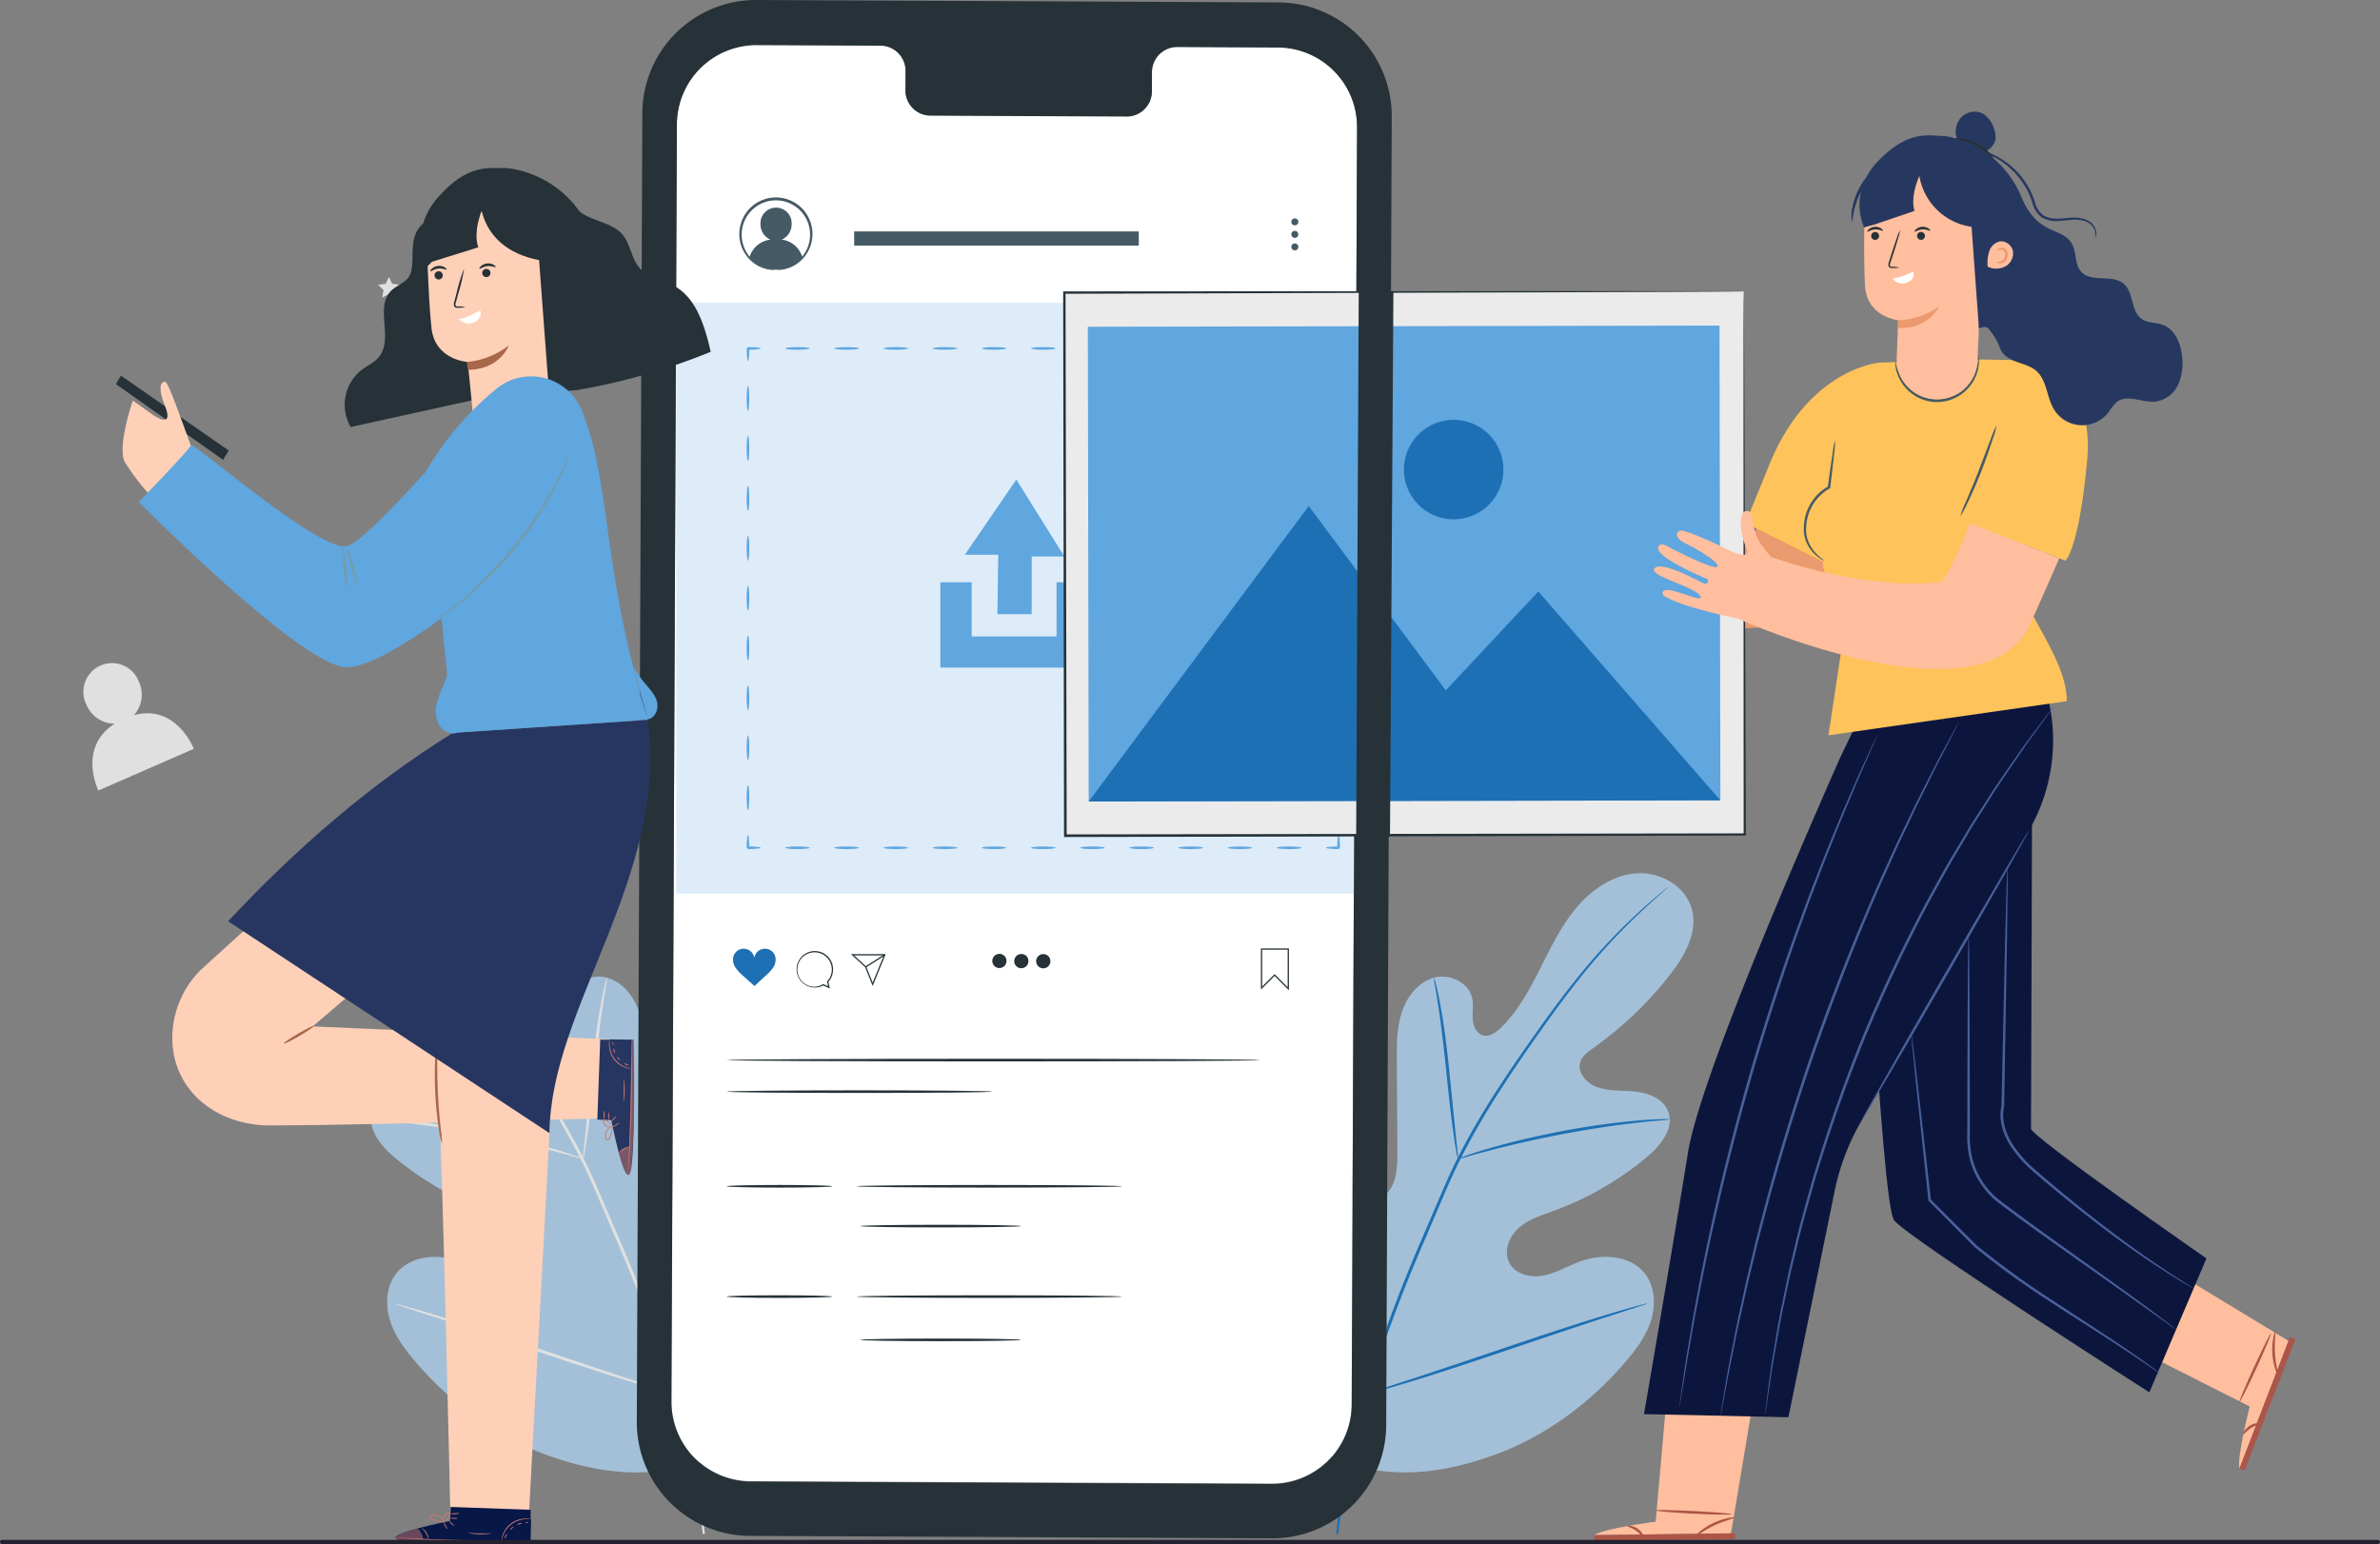 <svg xmlns="http://www.w3.org/2000/svg" width="571" height="370.468" viewBox="0 0 571 370.468">
  <rect x="0" y="0" width="571" height="370.468" fill="#808080" stroke="none"/>
  <g id="IT_Service_Georgia_ic_2" transform="translate(-212 -953.532)">
    <g id="Group_307008" data-name="Group 307008" transform="translate(42)">
      <g id="app-img-2" transform="translate(142.383 799.506)">
        <g id="Group_306813" data-name="Group 306813" transform="translate(47.618 220.489)">
          <g id="Group_306795" data-name="Group 306795" transform="translate(0 92.639)">
            <path id="Path_138695" data-name="Path 138695" d="M58.242,277.633a7.321,7.321,0,0,0,1.251-7.959,6.882,6.882,0,1,0-12.586,5.5,7.31,7.31,0,0,0,6.767,4.484c-9.022,5.729-3.939,16.041-3.939,16.041l22.9-10S68.463,274.843,58.242,277.633Z" transform="translate(-46.138 -265.128)" fill="#e0e0e0"/>
          </g>
          <g id="Group_306800" data-name="Group 306800" transform="translate(70.72 0)">
            <path id="Path_138700" data-name="Path 138700" d="M106.956,188.9l.8,1.622,1.791.261-1.3,1.263.306,1.783-1.6-.842-1.6.842.306-1.783-1.3-1.263,1.791-.261Z" transform="translate(-104.365 -188.9)" fill="#e0e0e0"/>
          </g>
          <g id="Group_306806" data-name="Group 306806" transform="translate(276.562 143.055)">
            <path id="Path_138701" data-name="Path 138701" d="M298.093,447.492c-20.418-14.265-25.051-40.742-24.243-64.546.135-3.974-.3-8.162,1.588-11.648s6.3-5.868,9.854-4.194c2.95,1.389,4.236,4.822,5.888,7.66a23.25,23.25,0,0,0,9.318,8.9c2.53,1.312,5.66,2.116,8.159.737,3.427-1.895,3.83-6.625,3.806-10.578q-.069-11.048-.137-22.093c-.026-3.952-.036-7.985,1.192-11.737s3.944-7.234,7.7-8.288,8.408,1.114,9.2,4.982c.33,1.611,0,3.281.112,4.921s.874,3.454,2.431,3.911c1.578.464,3.158-.657,4.339-1.813,4.079-3.991,6.847-9.129,9.433-14.242s5.1-10.345,8.8-14.7,8.819-7.8,14.478-8.121,11.693,3.174,13.123,8.725c1.434,5.57-1.816,11.223-5.354,15.728a88.248,88.248,0,0,1-18.364,17.507c-1.246.883-2.6,1.838-3.072,3.3-.859,2.634,1.638,5.251,4.238,6.117,2.946.981,6.142.675,9.223,1.042s6.418,1.722,7.585,4.633c1.618,4.039-1.759,8.272-5.084,11.046a75.564,75.564,0,0,1-22.361,12.909c-2.907,1.063-5.969,2-8.31,4.038s-3.759,5.59-2.343,8.377,5.053,3.678,8.1,3.112,5.769-2.218,8.671-3.311c5.43-2.05,12.443-1.676,15.918,3.017,2.285,3.085,2.487,7.381,1.326,11.059s-3.5,6.845-5.991,9.766c-8.7,10.211-19.845,18.431-32.444,22.8s-24.269,5.55-36.788.972" transform="translate(-273.764 -306.628)" fill="#a3c0d8"/>
            <g id="Group_306801" data-name="Group 306801" transform="translate(24.017 3.324)">
              <path id="Path_138702" data-name="Path 138702" d="M293.529,464.544a173.554,173.554,0,0,1,6.457-32.568,353.953,353.953,0,0,1,14.054-38.121q2.127-4.964,4.2-9.8c1.385-3.214,2.758-6.4,4.294-9.437a176.824,176.824,0,0,1,9.825-16.934c3.385-5.235,6.789-10.079,10-14.586s6.314-8.641,9.285-12.293a140.254,140.254,0,0,1,15.3-16.173c1.949-1.762,3.506-3.079,4.573-3.958l1.218-.99a3.042,3.042,0,0,1,.431-.318,2.719,2.719,0,0,1-.379.379l-1.174,1.042c-1.036.915-2.558,2.265-4.479,4.056a148.516,148.516,0,0,0-15.093,16.291c-2.937,3.662-6,7.808-9.191,12.317s-6.573,9.369-9.935,14.6a178.633,178.633,0,0,0-9.749,16.889c-1.524,3.02-2.881,6.181-4.264,9.4s-2.776,6.491-4.193,9.8a363.075,363.075,0,0,0-14.083,38.026,176.444,176.444,0,0,0-6.585,32.423" transform="translate(-293.529 -309.363)" fill="#1e70b4"/>
            </g>
            <g id="Group_306802" data-name="Group 306802" transform="translate(47.462 25.072)">
              <path id="Path_138703" data-name="Path 138703" d="M318.594,370.737a8.071,8.071,0,0,1-.387-1.687c-.207-1.091-.456-2.68-.732-4.649-.559-3.935-1.145-9.394-1.768-15.416s-1.286-11.465-1.9-15.377c-.3-1.957-.568-3.541-.758-4.632a7.821,7.821,0,0,1-.22-1.716,7.973,7.973,0,0,1,.5,1.656c.28,1.075.62,2.653.986,4.6.749,3.906,1.5,9.355,2.12,15.386.6,5.944,1.144,11.321,1.558,15.43.2,1.855.367,3.419.5,4.672a7.991,7.991,0,0,1,.1,1.729Z" transform="translate(-312.827 -327.261)" fill="#1e70b4"/>
            </g>
            <g id="Group_306803" data-name="Group 306803" transform="translate(53.229 58.984)">
              <path id="Path_138704" data-name="Path 138704" d="M368.374,355.234a11.083,11.083,0,0,1-2.027.242c-1.3.117-3.191.275-5.515.545-4.653.5-11.056,1.421-18.076,2.748s-13.323,2.816-17.849,4.017c-2.274.585-4.092,1.107-5.354,1.461a11.04,11.04,0,0,1-1.983.487,10.671,10.671,0,0,1,1.895-.758c1.238-.438,3.044-1.042,5.306-1.69,4.5-1.333,10.811-2.9,17.851-4.238a179.28,179.28,0,0,1,18.161-2.537c2.339-.2,4.237-.284,5.55-.311A10.689,10.689,0,0,1,368.374,355.234Z" transform="translate(-317.57 -355.166)" fill="#1e70b4"/>
            </g>
            <g id="Group_306804" data-name="Group 306804" transform="translate(5.516 60.113)">
              <path id="Path_138705" data-name="Path 138705" d="M303.882,420.987a2.592,2.592,0,0,1-.349-.62c-.234-.5-.521-1.1-.869-1.837-.748-1.6-1.768-3.941-2.991-6.853-1.9-4.284-4.066-9.7-8.919-23-3.338-9.039-6.392-17.2-8.717-23.065-1.137-2.851-2.078-5.2-2.775-6.937l-.745-1.895a2.651,2.651,0,0,1-.214-.68,2.693,2.693,0,0,1,.349.621l.869,1.836c.748,1.6,1.768,3.943,2.991,6.853,2.451,5.82,5.584,13.967,8.921,23s6.389,17.2,8.717,23.064c1.137,2.848,2.078,5.193,2.774,6.935.3.758.545,1.381.745,1.895A2.688,2.688,0,0,1,303.882,420.987Z" transform="translate(-278.304 -356.098)" fill="#e0e0e0"/>
            </g>
            <g id="Group_306805" data-name="Group 306805" transform="translate(31.095 103.248)">
              <path id="Path_138706" data-name="Path 138706" d="M366.868,391.6a2.728,2.728,0,0,1-.671.276l-1.96.658-7.23,2.343c-6.1,1.979-14.5,4.81-23.782,7.95s-17.713,5.9-23.86,7.752c-3.073.928-5.566,1.653-7.3,2.119l-2,.526a2.679,2.679,0,0,1-.711.134,2.79,2.79,0,0,1,.67-.277l1.961-.657c1.811-.586,4.254-1.378,7.227-2.343,6.1-1.978,14.5-4.81,23.782-7.952s17.709-5.9,23.857-7.751c3.073-.928,5.566-1.653,7.3-2.119l2-.526a2.665,2.665,0,0,1,.716-.133Z" transform="translate(-299.354 -391.6)" fill="#1e70b4"/>
            </g>
          </g>
          <g id="Group_307012" data-name="Group 307012" transform="translate(63.401 143.055)">
            <path id="Path_138701-2" data-name="Path 138701" d="M359.155,447.492c20.418-14.265,25.051-40.742,24.243-64.546-.135-3.974.3-8.162-1.588-11.648s-6.3-5.868-9.854-4.194c-2.95,1.389-4.236,4.822-5.888,7.66a23.25,23.25,0,0,1-9.318,8.9c-2.53,1.312-5.66,2.116-8.159.737-3.427-1.895-3.83-6.625-3.806-10.578q.069-11.048.137-22.093c.026-3.952.036-7.985-1.192-11.737s-3.944-7.234-7.7-8.288-8.408,1.114-9.2,4.982c-.33,1.611,0,3.281-.112,4.921s-.874,3.454-2.431,3.911c-1.578.464-3.158-.657-4.339-1.813-4.079-3.991-6.847-9.129-9.433-14.242s-5.1-10.345-8.8-14.7-8.819-7.8-14.478-8.121-11.693,3.174-13.123,8.725c-1.434,5.57,1.816,11.223,5.354,15.728a88.249,88.249,0,0,0,18.364,17.507c1.246.883,2.6,1.838,3.072,3.3.859,2.634-1.638,5.251-4.238,6.117-2.946.981-6.142.675-9.223,1.042s-6.418,1.722-7.585,4.633c-1.618,4.039,1.759,8.272,5.084,11.046A75.565,75.565,0,0,0,307.3,387.659c2.907,1.063,5.969,2,8.31,4.038s3.759,5.59,2.343,8.377-5.053,3.678-8.1,3.112-5.769-2.218-8.671-3.311c-5.43-2.05-12.443-1.676-15.918,3.017-2.285,3.085-2.487,7.381-1.326,11.059s3.5,6.845,5.991,9.766c8.7,10.211,19.845,18.431,32.444,22.8s24.269,5.55,36.788.972" transform="translate(-273.764 -306.628)" fill="#a3c0d8"/>
            <g id="Group_306801-2" data-name="Group 306801" transform="translate(6.06 3.324)">
              <path id="Path_138702-2" data-name="Path 138702" d="M373.172,464.544a173.548,173.548,0,0,0-6.457-32.568,353.952,353.952,0,0,0-14.054-38.121q-2.127-4.964-4.2-9.8c-1.385-3.214-2.758-6.4-4.294-9.437a176.814,176.814,0,0,0-9.825-16.934c-3.385-5.235-6.789-10.079-10-14.586s-6.314-8.641-9.285-12.293a140.253,140.253,0,0,0-15.3-16.174c-1.949-1.762-3.506-3.079-4.573-3.958l-1.218-.99a3.042,3.042,0,0,0-.431-.318,2.721,2.721,0,0,0,.379.379l1.174,1.042c1.036.915,2.558,2.265,4.479,4.056a148.516,148.516,0,0,1,15.093,16.291c2.937,3.662,6,7.808,9.191,12.317s6.573,9.369,9.935,14.6a178.614,178.614,0,0,1,9.749,16.889c1.524,3.02,2.881,6.181,4.264,9.4s2.776,6.491,4.193,9.8a363.083,363.083,0,0,1,14.083,38.026,176.446,176.446,0,0,1,6.585,32.423" transform="translate(-293.529 -309.363)" fill="#e0e0e0"/>
            </g>
            <g id="Group_306802-2" data-name="Group 306802" transform="translate(56.481 25.072)">
              <path id="Path_138703-2" data-name="Path 138703" d="M312.837,370.737a8.068,8.068,0,0,0,.387-1.686c.207-1.092.456-2.681.732-4.649.559-3.935,1.145-9.394,1.768-15.416s1.286-11.465,1.9-15.377c.3-1.957.568-3.541.758-4.632a7.821,7.821,0,0,0,.22-1.716,7.976,7.976,0,0,0-.5,1.656c-.28,1.075-.62,2.653-.986,4.6-.749,3.906-1.5,9.355-2.12,15.386-.6,5.944-1.144,11.321-1.558,15.43-.2,1.855-.367,3.419-.5,4.672a7.992,7.992,0,0,0-.1,1.729Z" transform="translate(-312.827 -327.261)" fill="#e0e0e0"/>
            </g>
            <g id="Group_306803-2" data-name="Group 306803" transform="translate(5.687 58.984)">
              <path id="Path_138704-2" data-name="Path 138704" d="M317.57,355.234a11.081,11.081,0,0,0,2.027.242c1.3.117,3.191.275,5.515.545,4.653.5,11.056,1.421,18.076,2.748s13.322,2.816,17.849,4.017c2.274.585,4.092,1.107,5.354,1.461a11.04,11.04,0,0,0,1.983.487,10.672,10.672,0,0,0-1.895-.758c-1.238-.438-3.044-1.042-5.306-1.69-4.5-1.333-10.811-2.9-17.851-4.238a179.281,179.281,0,0,0-18.161-2.537c-2.339-.2-4.237-.284-5.55-.311A10.688,10.688,0,0,0,317.57,355.234Z" transform="translate(-317.57 -355.166)" fill="#e0e0e0"/>
            </g>
            <g id="Group_306804-2" data-name="Group 306804" transform="translate(78.626 60.113)">
              <path id="Path_138705-2" data-name="Path 138705" d="M278.3,420.987a2.593,2.593,0,0,0,.349-.62c.234-.5.521-1.1.869-1.837.748-1.6,1.768-3.941,2.991-6.853,1.9-4.284,4.066-9.7,8.919-23,3.338-9.039,6.392-17.2,8.717-23.065,1.137-2.851,2.078-5.2,2.775-6.937l.745-1.895a2.653,2.653,0,0,0,.214-.68,2.692,2.692,0,0,0-.349.621l-.869,1.836c-.748,1.6-1.768,3.943-2.991,6.853-2.451,5.82-5.584,13.967-8.921,23s-6.389,17.2-8.717,23.064c-1.137,2.848-2.078,5.193-2.774,6.935-.3.758-.545,1.381-.745,1.895A2.688,2.688,0,0,0,278.3,420.987Z" transform="translate(-278.304 -356.098)" fill="#e0e0e0"/>
            </g>
            <g id="Group_306805-2" data-name="Group 306805" transform="translate(11.111 103.248)">
              <path id="Path_138706-2" data-name="Path 138706" d="M299.354,391.6a2.731,2.731,0,0,0,.671.276l1.96.658,7.23,2.343c6.1,1.979,14.5,4.81,23.782,7.95s17.713,5.9,23.86,7.752c3.073.928,5.566,1.653,7.3,2.119l2,.526a2.679,2.679,0,0,0,.711.134,2.79,2.79,0,0,0-.67-.277l-1.961-.657c-1.811-.586-4.254-1.378-7.227-2.343-6.1-1.978-14.5-4.81-23.782-7.952s-17.709-5.9-23.857-7.751c-3.073-.928-5.566-1.653-7.3-2.119l-2-.526a2.663,2.663,0,0,0-.716-.133Z" transform="translate(-299.354 -391.6)" fill="#e0e0e0"/>
            </g>
          </g>
        </g>
        <g id="Group_306890" data-name="Group 306890" transform="translate(180.398 154.026)">
          <g id="Group_306889" data-name="Group 306889" transform="translate(0 0)">
            <g id="Group_306888" data-name="Group 306888" transform="translate(8.308 10.72)">
              <path id="Path_138712" data-name="Path 138712" d="M307.753,143.6l-24.281-.112a6.032,6.032,0,0,0-5.922,6.137l-.02,4.4a6.03,6.03,0,0,1-5.922,6.137l-47.329-.219a6.036,6.036,0,0,1-5.869-6.19l.018-4.4a6.038,6.038,0,0,0-5.874-6.191l-8.54-.039-21.251-.095a19.107,19.107,0,0,0-19.193,19.025l-1.3,306.451a19.1,19.1,0,0,0,19.017,19.187l124.984.577a19.106,19.106,0,0,0,19.193-19.024l1.3-306.454A19.106,19.106,0,0,0,307.753,143.6Z" transform="translate(-162.275 -143.026)" fill="#fff"/>
              <g id="Group_306821" data-name="Group 306821" transform="translate(16.284 36.69)">
                <g id="Group_306815" data-name="Group 306815" transform="translate(2.4 2.401)">
                  <path id="Path_138713" data-name="Path 138713" d="M185.431,182.88a3.984,3.984,0,0,0,2.374-3.686,3.743,3.743,0,1,0-7.472-.035,3.979,3.979,0,0,0,2.38,3.721,5.98,5.98,0,0,0-5.061,4.346,8.474,8.474,0,0,0,5.185,2.793l2.3.011a8.47,8.47,0,0,0,5.264-2.816,5.88,5.88,0,0,0-4.971-4.335Z" transform="translate(-177.652 -175.196)" fill="#455a64"/>
                </g>
                <path id="Path_138714" data-name="Path 138714" d="M184.448,190.54c0-.072.758-.042,2.044-.388a8.478,8.478,0,0,0,4.528-3.107,8.276,8.276,0,0,0,1.127-7.793,8.2,8.2,0,0,0-15.394,0,8.274,8.274,0,0,0,1.127,7.793,8.465,8.465,0,0,0,4.526,3.107c1.286.348,2.048.317,2.043.388a1.687,1.687,0,0,1-.545.039,6.644,6.644,0,0,1-1.56-.181,8.457,8.457,0,0,1-4.832-3.073,8.61,8.61,0,0,1-1.674-3.664,8.758,8.758,0,0,1,.349-4.615,8.767,8.767,0,1,1,15.2,8.276,8.46,8.46,0,0,1-4.832,3.075,6.643,6.643,0,0,1-1.559.181A1.705,1.705,0,0,1,184.448,190.54Z" transform="translate(-175.676 -173.22)" fill="#455a64"/>
                <g id="Group_306816" data-name="Group 306816" transform="translate(27.556 8.115)">
                  <rect id="Rectangle_163269" data-name="Rectangle 163269" width="68.285" height="3.405" fill="#455a64"/>
                </g>
                <g id="Group_306820" data-name="Group 306820" transform="translate(132.444 4.985)">
                  <g id="Group_306817" data-name="Group 306817" transform="translate(0.001 0)">
                    <circle id="Ellipse_4760" data-name="Ellipse 4760" cx="0.835" cy="0.835" r="0.835" transform="translate(0)" fill="#455a64"/>
                  </g>
                  <g id="Group_306818" data-name="Group 306818" transform="translate(0 3.003)">
                    <path id="Path_138715" data-name="Path 138715" d="M286.342,180.626a.835.835,0,1,1-.835-.834A.835.835,0,0,1,286.342,180.626Z" transform="translate(-284.673 -179.792)" fill="#455a64"/>
                  </g>
                  <g id="Group_306819" data-name="Group 306819" transform="translate(0.001 6.003)">
                    <circle id="Ellipse_4761" data-name="Ellipse 4761" cx="0.835" cy="0.835" r="0.835" transform="translate(0 0)" fill="#455a64"/>
                  </g>
                </g>
              </g>
              <g id="Group_306870" data-name="Group 306870" transform="translate(1.165 61.891)">
                <rect id="Rectangle_163270" data-name="Rectangle 163270" width="163.331" height="141.793" fill="#ddecf8"/>
                <g id="Group_306866" data-name="Group 306866" transform="translate(16.857 10.648)">
                  <g id="Group_306822" data-name="Group 306822" transform="translate(139.013 117.12)">
                    <path id="Path_138716" data-name="Path 138716" d="M291.509,302.143c0-.175,1.36-.317,3.038-.317-.633.633-.176.175-.317.316h0v-.309l0-.3.018-.568c.016-.365.039-.692.068-.966.057-.55.137-.89.224-.89s.167.34.224.89c.028.275.051.6.068.966l.018.568,0,.3v.309h0c-.141.141.316-.315-.315.317C292.869,302.459,291.509,302.317,291.509,302.143Z" transform="translate(-291.509 -299.106)" fill="#60a6df"/>
                  </g>
                  <g id="Group_306823" data-name="Group 306823" transform="translate(127.217 119.84)">
                    <path id="Path_138717" data-name="Path 138717" d="M281.8,301.661c0-.175,1.32-.317,2.948-.317s2.949.142,2.949.317-1.321.316-2.949.316S281.8,301.835,281.8,301.661Z" transform="translate(-281.8 -301.344)" fill="#60a6df"/>
                  </g>
                  <g id="Group_306824" data-name="Group 306824" transform="translate(115.429 119.84)">
                    <path id="Path_138718" data-name="Path 138718" d="M272.1,301.661c0-.175,1.32-.317,2.948-.317s2.95.142,2.95.317-1.321.316-2.95.316S272.1,301.835,272.1,301.661Z" transform="translate(-272.1 -301.344)" fill="#60a6df"/>
                  </g>
                  <g id="Group_306825" data-name="Group 306825" transform="translate(103.631 119.84)">
                    <path id="Path_138719" data-name="Path 138719" d="M262.391,301.661c0-.175,1.32-.317,2.948-.317s2.949.142,2.949.317-1.321.316-2.949.316S262.391,301.835,262.391,301.661Z" transform="translate(-262.391 -301.344)" fill="#60a6df"/>
                  </g>
                  <g id="Group_306826" data-name="Group 306826" transform="translate(91.836 119.84)">
                    <path id="Path_138720" data-name="Path 138720" d="M252.684,301.661c0-.175,1.321-.317,2.95-.317s2.95.142,2.95.317-1.321.316-2.95.316S252.684,301.835,252.684,301.661Z" transform="translate(-252.684 -301.344)" fill="#60a6df"/>
                  </g>
                  <g id="Group_306827" data-name="Group 306827" transform="translate(80.042 119.84)">
                    <path id="Path_138721" data-name="Path 138721" d="M242.978,301.661c0-.175,1.321-.317,2.949-.317s2.948.142,2.948.317-1.32.316-2.948.316S242.978,301.835,242.978,301.661Z" transform="translate(-242.978 -301.344)" fill="#60a6df"/>
                  </g>
                  <g id="Group_306828" data-name="Group 306828" transform="translate(68.249 119.84)">
                    <path id="Path_138722" data-name="Path 138722" d="M233.272,301.661c0-.175,1.321-.317,2.95-.317s2.948.142,2.948.317-1.32.316-2.948.316S233.272,301.835,233.272,301.661Z" transform="translate(-233.272 -301.344)" fill="#60a6df"/>
                  </g>
                  <g id="Group_306829" data-name="Group 306829" transform="translate(56.455 119.84)">
                    <path id="Path_138723" data-name="Path 138723" d="M223.566,301.661c0-.175,1.321-.317,2.95-.317s2.948.142,2.948.317-1.32.316-2.948.316S223.566,301.835,223.566,301.661Z" transform="translate(-223.566 -301.344)" fill="#60a6df"/>
                  </g>
                  <g id="Group_306830" data-name="Group 306830" transform="translate(44.66 119.84)">
                    <path id="Path_138724" data-name="Path 138724" d="M213.86,301.661c0-.175,1.321-.317,2.95-.317s2.948.142,2.948.317-1.32.316-2.948.316S213.86,301.835,213.86,301.661Z" transform="translate(-213.86 -301.344)" fill="#60a6df"/>
                  </g>
                  <g id="Group_306831" data-name="Group 306831" transform="translate(32.866 119.84)">
                    <path id="Path_138725" data-name="Path 138725" d="M204.154,301.661c0-.175,1.321-.317,2.95-.317s2.948.142,2.948.317-1.32.316-2.948.316S204.154,301.835,204.154,301.661Z" transform="translate(-204.154 -301.344)" fill="#60a6df"/>
                  </g>
                  <g id="Group_306832" data-name="Group 306832" transform="translate(21.072 119.84)">
                    <path id="Path_138726" data-name="Path 138726" d="M194.448,301.661c0-.175,1.321-.317,2.948-.317s2.95.142,2.95.317-1.32.316-2.95.316S194.448,301.835,194.448,301.661Z" transform="translate(-194.448 -301.344)" fill="#60a6df"/>
                  </g>
                  <g id="Group_306833" data-name="Group 306833" transform="translate(9.279 119.84)">
                    <path id="Path_138727" data-name="Path 138727" d="M184.742,301.661c0-.175,1.321-.317,2.948-.317s2.95.142,2.95.317-1.32.316-2.95.316S184.742,301.835,184.742,301.661Z" transform="translate(-184.742 -301.344)" fill="#60a6df"/>
                  </g>
                  <g id="Group_306834" data-name="Group 306834" transform="translate(0.026 117.114)">
                    <path id="Path_138728" data-name="Path 138728" d="M177.444,299.1c.175,0,.316,1.36.316,3.038-.632-.633-.173-.176-.315-.317h.31l.3,0,.568.018c.363.016.692.039.966.068.55.057.89.136.89.224s-.34.167-.89.224c-.275.028-.6.051-.966.068l-.568.018-.3,0h-.31c-.142-.141.315.315-.317-.316C177.129,300.464,177.27,299.1,177.444,299.1Z" transform="translate(-177.128 -299.1)" fill="#60a6df"/>
                  </g>
                  <g id="Group_306835" data-name="Group 306835" transform="translate(0.027 105.146)">
                    <path id="Path_138729" data-name="Path 138729" d="M177.445,289.252c.175,0,.315,1.341.315,2.993s-.141,2.993-.315,2.993-.316-1.339-.316-2.993S177.27,289.252,177.445,289.252Z" transform="translate(-177.129 -289.252)" fill="#60a6df"/>
                  </g>
                  <g id="Group_306836" data-name="Group 306836" transform="translate(0.027 93.174)">
                    <path id="Path_138730" data-name="Path 138730" d="M177.445,279.4c.175,0,.315,1.341.315,2.993s-.141,2.993-.315,2.993-.316-1.341-.316-2.993S177.27,279.4,177.445,279.4Z" transform="translate(-177.129 -279.4)" fill="#60a6df"/>
                  </g>
                  <g id="Group_306837" data-name="Group 306837" transform="translate(0.027 81.201)">
                    <path id="Path_138731" data-name="Path 138731" d="M177.445,269.546c.175,0,.315,1.341.315,2.993s-.141,2.993-.315,2.993-.316-1.339-.316-2.993S177.27,269.546,177.445,269.546Z" transform="translate(-177.129 -269.546)" fill="#60a6df"/>
                  </g>
                  <g id="Group_306838" data-name="Group 306838" transform="translate(0.027 69.228)">
                    <path id="Path_138732" data-name="Path 138732" d="M177.445,259.693c.175,0,.315,1.341.315,2.993s-.141,2.993-.315,2.993-.316-1.339-.316-2.993S177.27,259.693,177.445,259.693Z" transform="translate(-177.129 -259.693)" fill="#60a6df"/>
                  </g>
                  <g id="Group_306839" data-name="Group 306839" transform="translate(0.027 57.256)">
                    <path id="Path_138733" data-name="Path 138733" d="M177.445,249.84c.175,0,.315,1.341.315,2.993s-.141,2.993-.315,2.993-.316-1.339-.316-2.993S177.27,249.84,177.445,249.84Z" transform="translate(-177.129 -249.84)" fill="#60a6df"/>
                  </g>
                  <g id="Group_306840" data-name="Group 306840" transform="translate(0.027 45.282)">
                    <path id="Path_138734" data-name="Path 138734" d="M177.445,239.987c.175,0,.315,1.341.315,2.993s-.141,2.993-.315,2.993-.316-1.339-.316-2.993S177.27,239.987,177.445,239.987Z" transform="translate(-177.129 -239.987)" fill="#60a6df"/>
                  </g>
                  <g id="Group_306841" data-name="Group 306841" transform="translate(0.027 33.31)">
                    <path id="Path_138735" data-name="Path 138735" d="M177.445,230.134c.175,0,.315,1.341.315,2.993s-.141,2.993-.315,2.993-.316-1.339-.316-2.993S177.27,230.134,177.445,230.134Z" transform="translate(-177.129 -230.134)" fill="#60a6df"/>
                  </g>
                  <g id="Group_306842" data-name="Group 306842" transform="translate(0.027 21.338)">
                    <path id="Path_138736" data-name="Path 138736" d="M177.445,220.281c.175,0,.315,1.341.315,2.993s-.141,2.993-.315,2.993-.316-1.339-.316-2.993S177.27,220.281,177.445,220.281Z" transform="translate(-177.129 -220.281)" fill="#60a6df"/>
                  </g>
                  <g id="Group_306843" data-name="Group 306843" transform="translate(0.027 9.364)">
                    <path id="Path_138737" data-name="Path 138737" d="M177.445,210.428c.175,0,.315,1.341.315,2.993s-.141,2.993-.315,2.993-.316-1.339-.316-2.993S177.27,210.428,177.445,210.428Z" transform="translate(-177.129 -210.428)" fill="#60a6df"/>
                  </g>
                  <g id="Group_306844" data-name="Group 306844" transform="translate(0 0.024)">
                    <path id="Path_138738" data-name="Path 138738" d="M180.488,203.057c0,.175-1.36.317-3.038.317l.316-.316h0v.309l0,.3-.018.569c-.016.363-.039.69-.068.965-.057.55-.136.89-.224.89s-.167-.339-.224-.89c-.029-.275-.052-.6-.068-.965l-.018-.569,0-.3v-.309h0c.141-.141-.316.316.315-.317C179.128,202.741,180.488,202.883,180.488,203.057Z" transform="translate(-177.107 -202.741)" fill="#60a6df"/>
                  </g>
                  <g id="Group_306845" data-name="Group 306845" transform="translate(9.279 0.024)">
                    <path id="Path_138739" data-name="Path 138739" d="M190.639,203.057c0,.175-1.32.317-2.948.317s-2.949-.142-2.949-.317,1.32-.316,2.949-.316S190.639,202.883,190.639,203.057Z" transform="translate(-184.742 -202.741)" fill="#60a6df"/>
                  </g>
                  <g id="Group_306846" data-name="Group 306846" transform="translate(21.072 0.024)">
                    <path id="Path_138740" data-name="Path 138740" d="M200.345,203.057c0,.175-1.32.317-2.948.317s-2.95-.142-2.95-.317,1.32-.316,2.95-.316S200.345,202.883,200.345,203.057Z" transform="translate(-194.448 -202.741)" fill="#60a6df"/>
                  </g>
                  <g id="Group_306847" data-name="Group 306847" transform="translate(32.866 0.024)">
                    <path id="Path_138741" data-name="Path 138741" d="M210.051,203.057c0,.175-1.32.317-2.948.317s-2.95-.142-2.95-.317,1.32-.316,2.95-.316S210.051,202.883,210.051,203.057Z" transform="translate(-204.154 -202.741)" fill="#60a6df"/>
                  </g>
                  <g id="Group_306848" data-name="Group 306848" transform="translate(44.66 0.024)">
                    <path id="Path_138742" data-name="Path 138742" d="M219.757,203.057c0,.175-1.32.317-2.948.317s-2.95-.142-2.95-.317,1.32-.316,2.95-.316S219.757,202.883,219.757,203.057Z" transform="translate(-213.86 -202.741)" fill="#60a6df"/>
                  </g>
                  <g id="Group_306849" data-name="Group 306849" transform="translate(56.455 0.024)">
                    <path id="Path_138743" data-name="Path 138743" d="M229.463,203.057c0,.175-1.32.317-2.948.317s-2.949-.142-2.949-.317,1.321-.316,2.949-.316S229.463,202.883,229.463,203.057Z" transform="translate(-223.566 -202.741)" fill="#60a6df"/>
                  </g>
                  <g id="Group_306850" data-name="Group 306850" transform="translate(68.253 0.024)">
                    <path id="Path_138744" data-name="Path 138744" d="M239.173,203.057c0,.175-1.32.317-2.948.317s-2.949-.142-2.949-.317,1.321-.316,2.949-.316S239.173,202.883,239.173,203.057Z" transform="translate(-233.276 -202.741)" fill="#60a6df"/>
                  </g>
                  <g id="Group_306851" data-name="Group 306851" transform="translate(80.04 0.024)">
                    <path id="Path_138745" data-name="Path 138745" d="M248.873,203.057c0,.175-1.32.317-2.948.317s-2.95-.142-2.95-.317,1.321-.316,2.95-.316S248.873,202.883,248.873,203.057Z" transform="translate(-242.976 -202.741)" fill="#60a6df"/>
                  </g>
                  <g id="Group_306852" data-name="Group 306852" transform="translate(91.835 0.024)">
                    <path id="Path_138746" data-name="Path 138746" d="M258.582,203.057c0,.175-1.321.317-2.95.317s-2.95-.142-2.95-.317,1.321-.316,2.95-.316S258.582,202.883,258.582,203.057Z" transform="translate(-252.683 -202.741)" fill="#60a6df"/>
                  </g>
                  <g id="Group_306853" data-name="Group 306853" transform="translate(103.631 0.024)">
                    <path id="Path_138747" data-name="Path 138747" d="M268.288,203.057c0,.175-1.321.317-2.949.317s-2.948-.142-2.948-.317,1.32-.316,2.948-.316S268.288,202.883,268.288,203.057Z" transform="translate(-262.391 -202.741)" fill="#60a6df"/>
                  </g>
                  <g id="Group_306854" data-name="Group 306854" transform="translate(115.426 0.024)">
                    <path id="Path_138748" data-name="Path 138748" d="M277.994,203.057c0,.175-1.321.317-2.95.317s-2.948-.142-2.948-.317,1.32-.316,2.948-.316S277.994,202.883,277.994,203.057Z" transform="translate(-272.097 -202.741)" fill="#60a6df"/>
                  </g>
                  <g id="Group_306855" data-name="Group 306855" transform="translate(127.22 0.024)">
                    <path id="Path_138749" data-name="Path 138749" d="M287.7,203.057c0,.175-1.321.317-2.949.317s-2.948-.142-2.948-.317,1.32-.316,2.948-.316S287.7,202.883,287.7,203.057Z" transform="translate(-281.803 -202.741)" fill="#60a6df"/>
                  </g>
                  <g id="Group_306856" data-name="Group 306856" transform="translate(139.013 0)">
                    <path id="Path_138750" data-name="Path 138750" d="M294.547,206.1c-.175,0-.317-1.36-.317-3.032l.316.315h-.31l-.3,0-.568-.02c-.363-.016-.692-.039-.966-.067-.55-.059-.89-.137-.89-.225s.34-.167.89-.224c.275-.028.6-.051.966-.067l.568-.02.3,0h.31l.317.317C294.863,204.74,294.722,206.1,294.547,206.1Z" transform="translate(-291.509 -202.722)" fill="#60a6df"/>
                  </g>
                  <g id="Group_306857" data-name="Group 306857" transform="translate(141.734 9.364)">
                    <path id="Path_138751" data-name="Path 138751" d="M294.065,216.414c-.175,0-.317-1.339-.317-2.993s.142-2.993.317-2.993.315,1.341.315,2.993S294.24,216.414,294.065,216.414Z" transform="translate(-293.748 -210.428)" fill="#60a6df"/>
                  </g>
                  <g id="Group_306858" data-name="Group 306858" transform="translate(141.734 21.339)">
                    <path id="Path_138752" data-name="Path 138752" d="M294.065,226.268c-.175,0-.317-1.339-.317-2.993s.142-2.993.317-2.993.315,1.341.315,2.993S294.24,226.268,294.065,226.268Z" transform="translate(-293.748 -220.282)" fill="#60a6df"/>
                  </g>
                  <g id="Group_306859" data-name="Group 306859" transform="translate(141.734 33.31)">
                    <path id="Path_138753" data-name="Path 138753" d="M294.065,236.12c-.175,0-.317-1.341-.317-2.993s.142-2.993.317-2.993.315,1.339.315,2.993S294.24,236.12,294.065,236.12Z" transform="translate(-293.748 -230.134)" fill="#60a6df"/>
                  </g>
                  <g id="Group_306860" data-name="Group 306860" transform="translate(141.734 45.278)">
                    <path id="Path_138754" data-name="Path 138754" d="M294.065,245.968c-.175,0-.317-1.341-.317-2.993s.142-2.993.317-2.993.315,1.341.315,2.993S294.24,245.968,294.065,245.968Z" transform="translate(-293.748 -239.982)" fill="#60a6df"/>
                  </g>
                  <g id="Group_306861" data-name="Group 306861" transform="translate(141.734 57.256)">
                    <path id="Path_138755" data-name="Path 138755" d="M294.065,255.826c-.175,0-.317-1.341-.317-2.993s.142-2.993.317-2.993.315,1.341.315,2.993S294.24,255.826,294.065,255.826Z" transform="translate(-293.748 -249.84)" fill="#60a6df"/>
                  </g>
                  <g id="Group_306862" data-name="Group 306862" transform="translate(141.734 69.227)">
                    <path id="Path_138756" data-name="Path 138756" d="M294.065,265.678c-.175,0-.317-1.341-.317-2.993s.142-2.993.317-2.993.315,1.341.315,2.993S294.24,265.678,294.065,265.678Z" transform="translate(-293.748 -259.692)" fill="#60a6df"/>
                  </g>
                  <g id="Group_306863" data-name="Group 306863" transform="translate(141.734 81.2)">
                    <path id="Path_138757" data-name="Path 138757" d="M294.065,275.531c-.175,0-.317-1.341-.317-2.993s.142-2.993.317-2.993.315,1.339.315,2.993S294.24,275.531,294.065,275.531Z" transform="translate(-293.748 -269.545)" fill="#60a6df"/>
                  </g>
                  <g id="Group_306864" data-name="Group 306864" transform="translate(141.734 93.173)">
                    <path id="Path_138758" data-name="Path 138758" d="M294.065,285.385c-.175,0-.317-1.341-.317-2.993s.142-2.993.317-2.993.315,1.339.315,2.993S294.24,285.385,294.065,285.385Z" transform="translate(-293.748 -279.399)" fill="#60a6df"/>
                  </g>
                  <g id="Group_306865" data-name="Group 306865" transform="translate(141.734 105.146)">
                    <path id="Path_138759" data-name="Path 138759" d="M294.065,295.238c-.175,0-.317-1.341-.317-2.993s.142-2.993.317-2.993.315,1.339.315,2.993S294.24,295.238,294.065,295.238Z" transform="translate(-293.748 -289.252)" fill="#60a6df"/>
                  </g>
                </g>
                <g id="Group_306869" data-name="Group 306869" transform="translate(63.353 42.449)">
                  <g id="Group_306867" data-name="Group 306867" transform="translate(0 24.645)">
                    <path id="Path_138760" data-name="Path 138760" d="M215.371,249.174v20.483h35.463V249.174h-7.59v13H222.89v-13Z" transform="translate(-215.371 -249.174)" fill="#60a6df"/>
                  </g>
                  <g id="Group_306868" data-name="Group 306868" transform="translate(5.867)">
                    <path id="Path_138761" data-name="Path 138761" d="M228.021,261.194h8.226V247.35h7.824l-11.508-18.458L220.2,246.949h8.025Z" transform="translate(-220.2 -228.892)" fill="#60a6df"/>
                  </g>
                </g>
              </g>
              <g id="Group_306887" data-name="Group 306887" transform="translate(13.225 216.838)">
                <g id="Group_306871" data-name="Group 306871" transform="translate(16.804 0.635)">
                  <path id="Path_138762" data-name="Path 138762" d="M194.994,330.981l-1.591-.726a4.375,4.375,0,1,1,2.363-3.823,4.423,4.423,0,0,1-1.128,2.95ZM191.33,322.3a4.132,4.132,0,0,0,0,8.264,4.263,4.263,0,0,0,2-.611l.065-.036,1.174.534-.258-1.159.053-.059a4.126,4.126,0,0,0-3.032-6.934Z" transform="translate(-187.017 -321.995)" fill="#263238"/>
                </g>
                <g id="Group_306872" data-name="Group 306872" transform="translate(29.847 1.38)">
                  <path id="Path_138763" data-name="Path 138763" d="M202.927,330.246l-1.795-4.483-3.411-3.154h8.326Zm-4.427-7.333,2.9,2.706,1.528,3.818,2.668-6.524Z" transform="translate(-197.722 -322.609)" fill="#263238"/>
                </g>
                <g id="Group_306873" data-name="Group 306873" transform="translate(33.305 1.4)">
                  <rect id="Rectangle_163271" data-name="Rectangle 163271" width="5.416" height="0.304" transform="matrix(0.843, -0.539, 0.539, 0.843, 0, 2.919)" fill="#263238"/>
                </g>
                <g id="Group_306876" data-name="Group 306876" transform="translate(63.758 1.316)">
                  <path id="Path_138764" data-name="Path 138764" d="M229.03,324.208a1.7,1.7,0,1,1-1.692-1.653,1.672,1.672,0,0,1,1.692,1.653Z" transform="translate(-225.631 -322.555)" fill="#263238"/>
                  <g id="Group_306874" data-name="Group 306874" transform="translate(5.256 0.028)">
                    <path id="Path_138765" data-name="Path 138765" d="M233.364,324.232a1.705,1.705,0,1,1-1.692-1.653A1.672,1.672,0,0,1,233.364,324.232Z" transform="translate(-229.954 -322.579)" fill="#263238"/>
                  </g>
                  <g id="Group_306875" data-name="Group 306875" transform="translate(10.524 0.053)">
                    <path id="Path_138766" data-name="Path 138766" d="M237.7,324.252A1.706,1.706,0,1,1,236,322.6a1.672,1.672,0,0,1,1.694,1.652Z" transform="translate(-234.289 -322.6)" fill="#263238"/>
                  </g>
                </g>
                <g id="Group_306877" data-name="Group 306877" transform="translate(128.206)">
                  <path id="Path_138767" data-name="Path 138767" d="M285.384,331.523l-3.445-3.446-3.27,3.273v-9.877h6.715Zm-3.445-3.875.108.107,3.032,3.032v-9.012h-6.106v8.839Z" transform="translate(-278.669 -321.473)" fill="#263238"/>
                </g>
                <g id="Group_306878" data-name="Group 306878" transform="translate(0 26.482)">
                  <path id="Path_138768" data-name="Path 138768" d="M301.23,343.582c0,.175-28.671.316-64.033.316s-64.037-.141-64.037-.316,28.665-.316,64.037-.316S301.23,343.408,301.23,343.582Z" transform="translate(-173.16 -343.267)" fill="#263238"/>
                </g>
                <g id="Group_306879" data-name="Group 306879" transform="translate(0 34.052)">
                  <path id="Path_138769" data-name="Path 138769" d="M236.919,349.813c0,.175-14.274.316-31.879.316s-31.88-.141-31.88-.316,14.27-.316,31.88-.316S236.919,349.638,236.919,349.813Z" transform="translate(-173.16 -349.497)" fill="#263238"/>
                </g>
                <g id="Group_306881" data-name="Group 306881" transform="translate(0.009 56.761)">
                  <g id="Group_306880" data-name="Group 306880" transform="translate(31.162)">
                    <path id="Path_138770" data-name="Path 138770" d="M262.571,368.5c0,.175-14.274.317-31.878.317s-31.881-.142-31.881-.317,14.272-.316,31.881-.316S262.571,368.326,262.571,368.5Z" transform="translate(-198.812 -368.185)" fill="#263238"/>
                  </g>
                  <path id="Path_138771" data-name="Path 138771" d="M198.561,368.5c0,.175-5.685.317-12.7.317s-12.7-.142-12.7-.317,5.685-.316,12.7-.316S198.561,368.326,198.561,368.5Z" transform="translate(-173.169 -368.185)" fill="#263238"/>
                </g>
                <g id="Group_306883" data-name="Group 306883" transform="translate(0.009 83.229)">
                  <g id="Group_306882" data-name="Group 306882" transform="translate(31.162 0)">
                    <path id="Path_138772" data-name="Path 138772" d="M262.571,390.282c0,.175-14.274.317-31.878.317s-31.881-.142-31.881-.317,14.272-.316,31.881-.316S262.571,390.11,262.571,390.282Z" transform="translate(-198.812 -389.967)" fill="#263238"/>
                  </g>
                  <path id="Path_138773" data-name="Path 138773" d="M198.561,390.282c0,.175-5.685.317-12.7.317s-12.7-.142-12.7-.317,5.685-.316,12.7-.316S198.561,390.11,198.561,390.282Z" transform="translate(-173.169 -389.967)" fill="#263238"/>
                </g>
                <g id="Group_306884" data-name="Group 306884" transform="translate(32.013 66.312)">
                  <path id="Path_138774" data-name="Path 138774" d="M238.186,376.361c0,.175-8.659.315-19.34.315s-19.341-.141-19.341-.315,8.658-.316,19.341-.316S238.186,376.186,238.186,376.361Z" transform="translate(-199.505 -376.045)" fill="#263238"/>
                </g>
                <g id="Group_306885" data-name="Group 306885" transform="translate(32.013 93.611)">
                  <path id="Path_138775" data-name="Path 138775" d="M238.186,398.828c0,.173-8.659.315-19.34.315s-19.341-.142-19.341-.315,8.658-.317,19.341-.317S238.186,398.653,238.186,398.828Z" transform="translate(-199.505 -398.511)" fill="#263238"/>
                </g>
                <g id="Group_306886" data-name="Group 306886" transform="translate(1.545 0.078)">
                  <path id="Path_138776" data-name="Path 138776" d="M184.628,323.627a2.575,2.575,0,0,0-5.079.129,2.575,2.575,0,0,0-5.079-.129,3.473,3.473,0,0,0,.612,2.511,10.364,10.364,0,0,0,1.808,1.927c.92.827,1.772,1.6,2.692,2.431.921-.827,1.705-1.6,2.625-2.431a10.316,10.316,0,0,0,1.807-1.927,3.473,3.473,0,0,0,.615-2.511Z" transform="translate(-174.434 -321.538)" fill="#1e70b4"/>
                </g>
              </g>
            </g>
            <path id="Path_138777" data-name="Path 138777" d="M309.405,134.781,184.171,134.2a27.281,27.281,0,0,0-27.406,27.165l-1.326,313.964a27.278,27.278,0,0,0,27.156,27.394l125.234.58a27.279,27.279,0,0,0,27.4-27.16L336.56,162.18A27.281,27.281,0,0,0,309.405,134.781Zm17.543,336.475a19.107,19.107,0,0,1-19.191,19.023L182.774,489.7a19.109,19.109,0,0,1-19.018-19.188l1.3-306.451a19.106,19.106,0,0,1,19.193-19.025l21.251.095,8.539.04a6.038,6.038,0,0,1,5.874,6.191l-.019,4.4a6.036,6.036,0,0,0,5.874,6.191l47.328.219a6.031,6.031,0,0,0,5.922-6.137l.02-4.4a6.032,6.032,0,0,1,5.922-6.137l24.282.113A19.1,19.1,0,0,1,328.243,164.8Z" transform="translate(-155.439 -134.203)" fill="#263238"/>
          </g>
        </g>
        <g id="Group_306942" data-name="Group 306942" transform="translate(282.691 180.825)">
          <g id="Group_306941" data-name="Group 306941" transform="translate(0 0)">
            <g id="Group_306891" data-name="Group 306891" transform="translate(95.3 75.238)">
              <path id="Path_138778" data-name="Path 138778" d="M421.066,225.508l-21.93-7.333s-9.691,27.92-12.661,28.191c-16.457,1.5-34.065-3.955-40.239-6.112-.627-.7-1.342-1.549-2.139-2.584a9.875,9.875,0,0,1-1.548-2.958,15.026,15.026,0,0,1-.881-4.065,1.29,1.29,0,0,0-2.219-1.017c-.713.92-.894,4.447.73,8.243s-4.125.775-6.24-.284-8.812-4.042-9.656-3.651c-1.232.575-.846,2,1.291,3.015,2.163,1.023,8.331,4.5,7.714,5.59-.6,1.074-11.3-4.481-11.3-4.481s-2.092-1.557-2.842-.322c-1.358,2.229,10.445,7.3,11.58,7.751.788.315.163,1.524-.663,1.137-.853-.4-10.538-5.789-11.938-3.531-1.076,1.73,9.67,4.258,11.056,6.491s-7.959-2.748-8.914-1.047c-.357.631-.537,1.15,5.241,3.236a123.092,123.092,0,0,0,12.877,3.288l-.021.06s57.714,25.808,70.162.93C421.728,229.651,421.066,225.508,421.066,225.508Z" transform="translate(-318.051 -218.175)" fill="#eb996e"/>
            </g>
            <g id="Group_306896" data-name="Group 306896" transform="translate(0 43.042)">
              <g id="Group_306892" data-name="Group 306892" transform="translate(0.278 0.066)">
                <rect id="Rectangle_163272" data-name="Rectangle 163272" width="163.004" height="130.317" transform="translate(0 0.298) rotate(-0.105)" fill="#ebebeb"/>
              </g>
              <path id="Path_138779" data-name="Path 138779" d="M402.905,191.744s-.27.011-.783.017l-2.28.021-8.843.05-33.351.137-117.743.357.284-.284c.081,38.784.175,83.25.274,130.3v.013l-.317-.316,163-.245-.262.262c-.016-39.265-.028-71.811-.038-94.559.009-11.381.016-20.307.02-26.4.008-3.04.013-5.372.017-6.956s.026-2.4.026-2.4.021.788.033,2.346c.009,1.574.025,3.885.043,6.907.027,6.081.065,14.986.117,26.34.074,22.785.181,55.388.31,94.721v.262h-.263l-163,.352h-.317v-.331c-.074-47.052-.145-91.518-.207-130.3v-.284h.284l117.928-.074,33.291.013,8.787.017,2.248.012C402.657,191.733,402.905,191.744,402.905,191.744Z" transform="translate(-239.623 -191.678)" fill="#263238"/>
              <g id="Group_306893" data-name="Group 306893" transform="translate(5.912 8.281)">
                <rect id="Rectangle_163273" data-name="Rectangle 163273" width="151.552" height="113.91" transform="translate(0 0.277) rotate(-0.105)" fill="#60a6df"/>
              </g>
              <g id="Group_306894" data-name="Group 306894" transform="translate(81.752 30.896)">
                <path id="Path_138780" data-name="Path 138780" d="M330.765,229.017a11.933,11.933,0,1,1-11.954-11.911,11.933,11.933,0,0,1,11.954,11.911Z" transform="translate(-306.9 -217.106)" fill="#1e70b4"/>
              </g>
              <g id="Group_306895" data-name="Group 306895" transform="translate(6.122 51.567)">
                <path id="Path_138781" data-name="Path 138781" d="M244.66,305.019l52.8-70.9,32.871,44.239,22.2-23.723,43.679,50.108Z" transform="translate(-244.66 -234.117)" fill="#1e70b4"/>
              </g>
            </g>
            <g id="Group_306939" data-name="Group 306939" transform="translate(127.403)">
              <g id="Group_306901" data-name="Group 306901" transform="translate(113.323 267.665)">
                <path id="Path_138782" data-name="Path 138782" d="M488.555,402.322,446.03,376.535l-8.3,20.784,43.946,22.226s-3.14,12.217-2.469,14.892l11.8-30.6Z" transform="translate(-437.729 -376.535)" fill="#ffbe9d"/>
                <g id="Group_306897" data-name="Group 306897" transform="translate(41.478 26.371)">
                  <path id="Path_138783" data-name="Path 138783" d="M471.864,429.767l1.218.486,12.192-31.493-1.309-.523Z" transform="translate(-471.864 -398.237)" fill="#ac5548"/>
                </g>
                <g id="Group_306898" data-name="Group 306898" transform="translate(42.38 46.957)">
                  <path id="Path_138784" data-name="Path 138784" d="M476.838,415.313c.006.184-1.128.306-2.266,1.025-1.154.7-1.773,1.653-1.935,1.566-.16-.05.279-1.3,1.6-2.1S476.864,415.146,476.838,415.313Z" transform="translate(-472.606 -415.179)" fill="#ac5548"/>
                </g>
                <g id="Group_306899" data-name="Group 306899" transform="translate(49.341 25.031)">
                  <path id="Path_138785" data-name="Path 138785" d="M479.068,397.135c.19.039-.249,2.329-.073,5.159.151,2.833.846,5.058.663,5.116-.145.068-1.137-2.138-1.3-5.08C478.184,399.392,478.918,397.086,479.068,397.135Z" transform="translate(-478.335 -397.134)" fill="#ac5548"/>
                </g>
                <g id="Group_306900" data-name="Group 306900" transform="translate(41.432 25.44)">
                  <path id="Path_138786" data-name="Path 138786" d="M479.446,397.472c.159.073-1.416,3.844-3.516,8.419s-3.935,8.228-4.092,8.155,1.416-3.841,3.518-8.419S479.287,397.4,479.446,397.472Z" transform="translate(-471.827 -397.471)" fill="#ac5548"/>
                </g>
              </g>
              <g id="Group_306907" data-name="Group 306907" transform="translate(0 289.252)">
                <g id="Group_306902" data-name="Group 306902">
                  <path id="Path_138787" data-name="Path 138787" d="M385.934,394.3h-22.38l-4.339,49.056s-12.507,1.611-14.745,3.231l32.789-.4.5-2.835h0Z" transform="translate(-344.469 -394.3)" fill="#ffbe9d"/>
                </g>
                <g id="Group_306903" data-name="Group 306903" transform="translate(0.001 51.828)">
                  <path id="Path_138788" data-name="Path 138788" d="M344.47,437.411v1.311l33.769-.359v-1.41Z" transform="translate(-344.47 -436.953)" fill="#ac5548"/>
                </g>
                <g id="Group_306904" data-name="Group 306904" transform="translate(7.979 50.008)">
                  <path id="Path_138789" data-name="Path 138789" d="M355,438.491c-.169.073-.7-.934-1.794-1.724-1.074-.814-2.192-1.033-2.172-1.215-.013-.168,1.307-.223,2.548.706S355.171,438.456,355,438.491Z" transform="translate(-351.036 -435.454)" fill="#ac5548"/>
                </g>
                <g id="Group_306905" data-name="Group 306905" transform="translate(24.385 48.029)">
                  <path id="Path_138790" data-name="Path 138790" d="M373.866,433.875c.033.19-2.255.633-4.818,1.846-2.575,1.191-4.383,2.662-4.505,2.516-.116-.108,1.565-1.849,4.237-3.088C371.441,433.89,373.857,433.716,373.866,433.875Z" transform="translate(-364.537 -433.826)" fill="#ac5548"/>
                </g>
                <g id="Group_306906" data-name="Group 306906" transform="translate(14.735 46.263)">
                  <path id="Path_138791" data-name="Path 138791" d="M374.813,433.391c-.009.173-4.094.111-9.123-.143s-9.1-.6-9.1-.777,4.092-.109,9.123.145S374.822,433.215,374.813,433.391Z" transform="translate(-356.594 -432.372)" fill="#ac5548"/>
                </g>
              </g>
              <g id="Group_306916" data-name="Group 306916" transform="translate(11.945 136.95)">
                <g id="Group_306911" data-name="Group 306911" transform="translate(52.171 6.949)">
                  <path id="Path_138792" data-name="Path 138792" d="M397.234,291.767s4.656,100.867,7.842,105.023S466.3,438.057,466.3,438.057L480,405.925s-42.116-29.254-42.086-31.143.314-100.1.314-100.1Z" transform="translate(-397.234 -274.68)" fill="#0c163d"/>
                  <g id="Group_306908" data-name="Group 306908" transform="translate(11.98 77.442)">
                    <path id="Path_138793" data-name="Path 138793" d="M407.1,338.412a4.275,4.275,0,0,1,.137.758c.074.554.171,1.288.294,2.214.241,1.99.578,4.792,1,8.286.813,7.131,1.944,17.064,3.251,28.535l-.087-.182c3.273,3.276,6.8,6.8,10.436,10.444l.568.568-.022-.02a201.017,201.017,0,0,0,16.971,12.412l14.358,9.412c4.074,2.7,7.322,4.944,9.534,6.538,1.11.795,1.953,1.436,2.528,1.867l.645.5c.143.116.214.179.207.189a.9.9,0,0,1-.245-.134l-.681-.45-2.593-1.768c-2.253-1.533-5.536-3.724-9.639-6.37s-9.028-5.743-14.435-9.3A192.717,192.717,0,0,1,422.272,389.5l-.011-.009-.011-.011-.568-.568-10.422-10.46-.075-.077-.012-.106c-1.217-11.481-2.274-21.423-3.027-28.56-.347-3.5-.626-6.31-.822-8.306l-.194-2.224A4.323,4.323,0,0,1,407.1,338.412Z" transform="translate(-407.093 -338.412)" fill="#49609b"/>
                  </g>
                  <g id="Group_306909" data-name="Group 306909" transform="translate(25.375 53.657)">
                    <path id="Path_138794" data-name="Path 138794" d="M418.447,318.838a1.1,1.1,0,0,1,.031.306l.031.9q.021,1.262.06,3.457c.025,3.055.058,7.386.1,12.712.02,5.385.043,11.77.068,18.855.006,3.55.012,7.275.018,11.134a23.184,23.184,0,0,0,.474,5.78,18.727,18.727,0,0,0,6.078,10.026c1.525,1.232,3.141,2.391,4.68,3.542,3.1,2.3,6.118,4.482,9,6.552l15.326,10.982c4.358,3.139,7.851,5.72,10.242,7.535l2.737,2.112.7.569c.155.13.232.2.225.209a1.136,1.136,0,0,1-.263-.158l-.739-.514-2.808-2.013-10.355-7.369-15.407-10.873c-2.891-2.059-5.915-4.236-9.028-6.527-1.556-1.158-3.136-2.288-4.718-3.561a19.3,19.3,0,0,1-6.285-10.366,23.678,23.678,0,0,1-.48-5.924c.006-3.859.012-7.58.018-11.134.026-7.084.048-13.469.068-18.855l.1-12.712q.038-2.193.06-3.457l.031-.9A1.129,1.129,0,0,1,418.447,318.838Z" transform="translate(-418.113 -318.838)" fill="#49609b"/>
                  </g>
                  <g id="Group_306910" data-name="Group 306910" transform="translate(33.361 37.49)">
                    <path id="Path_138795" data-name="Path 138795" d="M426.364,305.533a1.123,1.123,0,0,1,.025.292l.013.853q0,1.2-.008,3.292c-.033,2.914-.082,7.049-.139,12.158-.177,10.341-.423,24.614-.7,40.58v.031l-.006.031a10.236,10.236,0,0,0-.035,4.108,15.236,15.236,0,0,0,2.458,5.59,28.075,28.075,0,0,0,3.934,4.569c2.937,2.666,5.949,5.116,8.77,7.458,5.674,4.667,10.927,8.69,15.427,11.949s8.243,5.746,10.86,7.428l3.017,1.924.782.508a1.232,1.232,0,0,1,.255.189,1.292,1.292,0,0,1-.289-.136l-.813-.455c-.713-.4-1.758-1.008-3.083-1.825-2.653-1.621-6.443-4.06-10.991-7.273s-9.833-7.212-15.539-11.861c-2.842-2.343-5.835-4.757-8.827-7.459a28.55,28.55,0,0,1-4.031-4.656A15.817,15.817,0,0,1,424.89,367a10.823,10.823,0,0,1,.04-4.365l-.009.064c.352-15.964.663-30.235.9-40.576.141-5.109.255-9.243.336-12.155.051-1.391.095-2.49.121-3.29l.046-.853A1.043,1.043,0,0,1,426.364,305.533Z" transform="translate(-424.687 -305.533)" fill="#49609b"/>
                  </g>
                </g>
                <path id="Path_138796" data-name="Path 138796" d="M450.308,268.962l.9,3.664a43.126,43.126,0,0,1-4.531,31.817l-40.293,69.844a56.107,56.107,0,0,0-6.176,15.876l-11.261,55.1-34.647-.749s6.917-40.13,10.551-62.761c2.748-17.066,25.582-70.044,36.647-95.062l5.054-10.422h0Z" transform="translate(-354.299 -268.962)" fill="#0c163d"/>
                <g id="Group_306912" data-name="Group 306912" transform="translate(8.523 12.67)">
                  <path id="Path_138797" data-name="Path 138797" d="M408.734,279.389a2.225,2.225,0,0,1-.148.409c-.124.3-.284.684-.495,1.178l-1.958,4.5c-.864,1.947-1.91,4.335-3.068,7.131s-2.545,5.95-3.939,9.495c-1.429,3.53-2.988,7.4-4.56,11.593-1.633,4.169-3.236,8.679-4.955,13.41-3.346,9.5-6.822,20.011-10.12,31.152-3.266,11.156-6.047,21.877-8.384,31.672-1.119,4.909-2.218,9.57-3.1,13.957-.948,4.376-1.739,8.473-2.451,12.215-.751,3.735-1.3,7.136-1.837,10.113s-.958,5.55-1.287,7.656c-.34,2.073-.606,3.7-.795,4.841-.095.526-.167.942-.223,1.257a2.24,2.24,0,0,1-.095.425,2.379,2.379,0,0,1,.034-.435c.04-.317.095-.735.16-1.266.159-1.149.387-2.779.676-4.861.292-2.111.671-4.692,1.182-7.675s1.023-6.394,1.745-10.138c.685-3.75,1.449-7.855,2.378-12.241.866-4.4,1.945-9.064,3.051-13.982,2.309-9.813,5.076-20.55,8.345-31.719,3.3-11.154,6.8-21.675,10.178-31.172,1.737-4.732,3.359-9.239,5.015-13.4,1.6-4.189,3.179-8.054,4.636-11.573,1.421-3.537,2.83-6.685,4.028-9.466s2.268-5.158,3.167-7.092l2.066-4.453c.231-.482.414-.863.551-1.151A2.217,2.217,0,0,1,408.734,279.389Z" transform="translate(-361.315 -279.389)" fill="#49609b"/>
                </g>
                <g id="Group_306913" data-name="Group 306913" transform="translate(18.36 9.572)">
                  <path id="Path_138798" data-name="Path 138798" d="M426.557,276.84a2.336,2.336,0,0,1-.185.419c-.148.3-.346.7-.6,1.2-.554,1.08-1.344,2.618-2.352,4.58-1.042,1.979-2.292,4.41-3.682,7.264s-3.053,6.064-4.726,9.695l-2.678,5.671c-.929,1.974-1.829,4.056-2.8,6.2-1.961,4.268-3.885,8.906-5.957,13.765-4.022,9.768-8.206,20.606-12.187,32.128-3.941,11.541-7.3,22.665-10.13,32.843-1.356,5.106-2.684,9.949-3.761,14.522-.55,2.283-1.12,4.48-1.6,6.607l-1.373,6.121c-.909,3.891-1.581,7.443-2.229,10.551s-1.161,5.794-1.559,7.992c-.41,2.169-.731,3.866-.958,5.058-.112.552-.2.986-.265,1.313a2.425,2.425,0,0,1-.112.444,2.483,2.483,0,0,1,.047-.455c.051-.33.118-.767.2-1.326.2-1.2.481-2.9.842-5.08.361-2.207.829-4.9,1.454-8.017s1.256-6.677,2.138-10.579q.636-2.931,1.333-6.134c.474-2.131,1.027-4.333,1.566-6.621,1.056-4.585,2.369-9.435,3.708-14.551,2.8-10.2,6.15-21.341,10.1-32.9,3.987-11.537,8.191-22.381,12.248-32.146,2.084-4.861,4.031-9.493,6.015-13.757.981-2.138,1.895-4.216,2.833-6.186l2.718-5.659c1.705-3.618,3.383-6.822,4.813-9.659s2.709-5.257,3.779-7.219l2.458-4.525.654-1.169a2.421,2.421,0,0,1,.243-.385Z" transform="translate(-369.409 -276.84)" fill="#49609b"/>
                </g>
                <g id="Group_306914" data-name="Group 306914" transform="translate(29.074 5.778)">
                  <path id="Path_138799" data-name="Path 138799" d="M447.429,273.717a2.855,2.855,0,0,1-.26.4c-.2.284-.468.663-.81,1.149l-3.165,4.38-2.3,3.154-2.624,3.833c-1.859,2.766-4.069,5.852-6.268,9.425l-3.531,5.555c-1.221,1.936-2.389,4.012-3.656,6.126-2.572,4.208-5.049,8.86-7.716,13.719-5.156,9.813-10.433,20.812-15.3,32.646-4.8,11.868-8.717,23.424-11.885,34.048-1.489,5.341-2.971,10.4-4.074,15.206-.569,2.4-1.188,4.7-1.669,6.937s-.925,4.388-1.359,6.443c-.925,4.092-1.5,7.843-2.106,11.121q-.432,2.464-.8,4.573-.308,2.115-.561,3.863c-.343,2.293-.611,4.087-.8,5.344-.095.586-.168,1.042-.224,1.388a2.667,2.667,0,0,1-.095.474,2.775,2.775,0,0,1,.033-.474l.162-1.4c.16-1.261.388-3.062.682-5.364.153-1.166.322-2.463.508-3.874.207-1.414.482-2.937.752-4.587.569-3.286,1.119-7.046,2.016-11.15q.633-3.086,1.321-6.457c.468-2.245,1.072-4.548,1.635-6.956,1.083-4.819,2.547-9.891,4.023-15.245,3.149-10.65,7.055-22.234,11.86-34.122,4.874-11.857,10.177-22.867,15.37-32.683,2.685-4.86,5.184-9.508,7.779-13.712,1.278-2.113,2.458-4.186,3.7-6.117l3.57-5.541c2.227-3.562,4.464-6.632,6.348-9.38.958-1.365,1.829-2.653,2.668-3.806L443,279.515l3.262-4.313.86-1.11A2.653,2.653,0,0,1,447.429,273.717Z" transform="translate(-378.228 -273.717)" fill="#49609b"/>
                </g>
                <g id="Group_306915" data-name="Group 306915" transform="translate(52.081 35.48)">
                  <path id="Path_138800" data-name="Path 138800" d="M397.161,368.005c-.152-.087,8.746-15.8,19.871-35.079s20.27-34.853,20.423-34.766-8.745,15.792-19.874,35.082S397.312,368.092,397.161,368.005Z" transform="translate(-397.159 -298.161)" fill="#49609b"/>
                </g>
              </g>
              <g id="Group_306920" data-name="Group 306920" transform="translate(36.297 59.455)">
                <path id="Path_138801" data-name="Path 138801" d="M430.637,205.186h0l9.58.172,7.609,21.8-8.075,27.811c-1.811,7.3,11.692,20.817,11.689,32.2l-57.2,8.189,3.659-24.184-4.935-16.262-.027-1.2-18.6-9.279,6.137-15.031c9.441-22.116,25.927-23.462,25.927-23.462Z" transform="translate(-374.34 -205.186)" fill="#fec35b"/>
                <g id="Group_306917" data-name="Group 306917" transform="translate(13.982 19.345)">
                  <path id="Path_138802" data-name="Path 138802" d="M390.78,250.024a3.279,3.279,0,0,1-1.154-.607,9.3,9.3,0,0,1-2.483-2.558,8.185,8.185,0,0,1-1.266-5.132,11.363,11.363,0,0,1,2.084-6.129,11.225,11.225,0,0,1,3.81-3.412l-.164.225c.444-3.3.853-6.126,1.158-8.131a20.131,20.131,0,0,1,.593-3.174,20.63,20.63,0,0,1-.228,3.221c-.207,2.018-.534,4.861-.938,8.162l-.018.143-.145.081a10.952,10.952,0,0,0-3.564,3.235,11.066,11.066,0,0,0-2.023,5.8,7.93,7.93,0,0,0,1.068,4.865,10.192,10.192,0,0,0,2.259,2.6C390.408,249.744,390.8,249.985,390.78,250.024Z" transform="translate(-385.846 -221.105)" fill="#455a64"/>
                </g>
                <g id="Group_306918" data-name="Group 306918" transform="translate(51.308 0.172)">
                  <path id="Path_138803" data-name="Path 138803" d="M431.133,205.328s18.032,2.128,16.126,23.569c-1.945,21.873-5.268,24.527-5.268,24.527L416.564,243.5c5.306-10.746,5.449-10.852,8-22.43l6.574-15.747Z" transform="translate(-416.564 -205.328)" fill="#fec35b"/>
                </g>
                <g id="Group_306919" data-name="Group 306919" transform="translate(51.53 15.783)">
                  <path id="Path_138804" data-name="Path 138804" d="M425.476,218.175a18.818,18.818,0,0,1-.947,3.321c-.663,2.022-1.6,4.812-2.784,7.847s-2.414,5.717-3.347,7.632a17.943,17.943,0,0,1-1.649,3.032,19.424,19.424,0,0,1,1.242-3.221c.827-1.961,1.99-4.658,3.166-7.675,1.114-2.937,2.121-5.59,2.951-7.769a18.618,18.618,0,0,1,1.368-3.166Z" transform="translate(-416.749 -218.175)" fill="#455a64"/>
                </g>
              </g>
              <g id="Group_306921" data-name="Group 306921" transform="translate(88.979 17.078)">
                <path id="Path_138805" data-name="Path 138805" d="M429.5,170.312c2.266,4.534,3.464,8.458,7.959,10.794,2.027,1.051,4.5,1.65,5.721,3.579,1.332,2.1.706,5.142,2.388,6.972,2.446,2.662,7.439.5,10.184,2.852,2.451,2.1,1.666,6.607,4.309,8.457,1.486,1.042,3.511.807,5.2,1.461,2.774,1.072,4.089,4.27,4.453,7.221a12.619,12.619,0,0,1-.868,6.991,7.148,7.148,0,0,1-5.428,4.155c-3.146.333-6.71-1.836-9.256.042a12.59,12.59,0,0,0-2.121,2.6,7.94,7.94,0,0,1-13.047-.817c-1.759-2.926-1.648-6.964-4.223-9.2-1.346-1.173-3.166-1.591-4.838-2.215s-3.4-1.66-3.905-3.373a14.893,14.893,0,0,0-2.423-4.163c-1.288-1.923-3,.427-4.7-.519s-1.057-2.8-1.2-4.743" transform="translate(-417.693 -170.312)" fill="#273860"/>
              </g>
              <g id="Group_306922" data-name="Group 306922" transform="translate(72.216 58.608)">
                <path id="Path_138806" data-name="Path 138806" d="M423.872,204.489a3.394,3.394,0,0,1,.133,1.248,9.663,9.663,0,0,1-.672,3.364,10.074,10.074,0,0,1-18.295,1.1,9.657,9.657,0,0,1-1.072-3.257,3.4,3.4,0,0,1-.019-1.255,13.774,13.774,0,0,0,1.481,4.293,10.248,10.248,0,0,0,3.374,3.476,9.9,9.9,0,0,0,11.18-.675,10.245,10.245,0,0,0,2.932-3.857,13.706,13.706,0,0,0,.957-4.439Z" transform="translate(-403.898 -204.489)" fill="#455a64"/>
              </g>
              <g id="Group_306937" data-name="Group 306937" transform="translate(61.714)">
                <g id="Group_306923" data-name="Group 306923" transform="translate(3.056 10.622)">
                  <path id="Path_138807" data-name="Path 138807" d="M424.966,214.108l1.627-37.761-15-11.347-13.627,6.672s-.443,17.115.016,24.54,7.944,8.209,7.944,8.209-.171,4.349-.34,8.919a9.7,9.7,0,0,0,9.79,10.056h0A9.7,9.7,0,0,0,424.966,214.108Z" transform="translate(-397.772 -165)" fill="#ffbe9d"/>
                </g>
                <g id="Group_306925" data-name="Group 306925" transform="translate(3.801 27.624)">
                  <g id="Group_306924" data-name="Group 306924" transform="translate(0.939 1.239)">
                    <path id="Path_138808" data-name="Path 138808" d="M399.158,180.959a.947.947,0,1,0,.947-.947A.947.947,0,0,0,399.158,180.959Z" transform="translate(-399.158 -180.012)" fill="#263238"/>
                  </g>
                  <path id="Path_138809" data-name="Path 138809" d="M398.4,180.143c.124.124.824-.474,1.847-.529,1.022-.072,1.791.436,1.895.3.051-.062-.075-.284-.412-.517a2.521,2.521,0,0,0-2.988.184C398.443,179.852,398.344,180.089,398.4,180.143Z" transform="translate(-398.385 -178.991)" fill="#263238"/>
                </g>
                <g id="Group_306927" data-name="Group 306927" transform="translate(15.141 27.617)">
                  <g id="Group_306926" data-name="Group 306926" transform="translate(0.608 1.24)">
                    <path id="Path_138810" data-name="Path 138810" d="M408.217,180.953a.947.947,0,1,0,.947-.948A.947.947,0,0,0,408.217,180.953Z" transform="translate(-408.217 -180.006)" fill="#263238"/>
                  </g>
                  <path id="Path_138811" data-name="Path 138811" d="M407.733,180.136c.122.123.824-.474,1.847-.529,1.022-.072,1.79.435,1.9.3.052-.061-.074-.284-.411-.516a2.523,2.523,0,0,0-2.989.184C407.772,179.842,407.673,180.083,407.733,180.136Z" transform="translate(-407.716 -178.984)" fill="#263238"/>
                </g>
                <g id="Group_306928" data-name="Group 306928" transform="translate(0 5.679)">
                  <path id="Path_138812" data-name="Path 138812" d="M448.735,198.587a5.338,5.338,0,0,1-2.69-.606,7.478,7.478,0,0,1-2.937-2.842,30.749,30.749,0,0,1-2.2-4.7c-1.389-3.449-2.436-6.65-3.146-8.982-.112-.37-.214-.707-.31-1.029-.064-.4-.128-.752-.2-1.012-4.06-15.474-17.664-18.351-20.356-18.348-2.886,0-7.936-1.582-15.29,6.07a16.69,16.69,0,0,0-2.79,3.855,16.615,16.615,0,0,0-3.275,6.991,8.4,8.4,0,0,0-.169,3.683c.138.006.162-1.4.736-3.549a17.981,17.981,0,0,1,1.421-3.655,14.107,14.107,0,0,0,.758,8.548l2.641-.729,9.449-3.221c-.861-2.927.4-6.561,1.114-8.256l.072-.065a14.769,14.769,0,0,0,12.507,12.128l1.763,24.3c12.564-2.694,12.265-19.507,12.183-22.922.568,1.926,1.313,4.137,2.246,6.452a27.9,27.9,0,0,0,2.3,4.785,7.674,7.674,0,0,0,3.262,2.937,5.122,5.122,0,0,0,2.93.431c.7-.134,1.029-.358,1.012-.39C449.758,198.408,449.4,198.541,448.735,198.587Z" transform="translate(-395.254 -160.931)" fill="#273860"/>
                </g>
                <g id="Group_306929" data-name="Group 306929" transform="translate(8.868 28.488)">
                  <path id="Path_138813" data-name="Path 138813" d="M405.164,188.623a6.884,6.884,0,0,0-1.673-.209c-.26-.012-.517-.05-.568-.242a1.462,1.462,0,0,1,.145-.826q.334-1.008.7-2.12c.486-1.508.9-2.879,1.186-3.879a6.816,6.816,0,0,0,.374-1.645,6.979,6.979,0,0,0-.653,1.556c-.353.977-.814,2.335-1.3,3.842q-.35,1.117-.67,2.13a1.656,1.656,0,0,0-.1,1.07.636.636,0,0,0,.435.367,1.7,1.7,0,0,0,.443.04A6.82,6.82,0,0,0,405.164,188.623Z" transform="translate(-402.559 -179.702)" fill="#263238"/>
                </g>
                <g id="Group_306931" data-name="Group 306931" transform="translate(32.635 31.111)">
                  <path id="Path_138814" data-name="Path 138814" d="M422.15,187.838a9.206,9.206,0,0,1,.4-3.665,3.458,3.458,0,0,1,2.667-2.307,2.925,2.925,0,0,1,3.015,2.435,3.6,3.6,0,0,1-1.832,3.57,4.732,4.732,0,0,1-4.123.118" transform="translate(-422.109 -181.863)" fill="#ffbe9d"/>
                  <g id="Group_306930" data-name="Group 306930" transform="translate(2.183 1.543)">
                    <path id="Path_138815" data-name="Path 138815" d="M423.931,186.479c.045-.081.4.1.926-.06a1.668,1.668,0,0,0,1.11-1.578,1.26,1.26,0,0,0-.265-.989,1.121,1.121,0,0,0-.809-.241c-.556.05-.948.2-.981.1-.023-.062.25-.347.915-.536a1.461,1.461,0,0,1,1.246.241,1.7,1.7,0,0,1,.512,1.462,2.309,2.309,0,0,1-.553,1.388,1.706,1.706,0,0,1-1.092.58C424.207,186.922,423.871,186.524,423.931,186.479Z" transform="translate(-423.911 -183.13)" fill="#eb996e"/>
                  </g>
                </g>
                <g id="Group_306932" data-name="Group 306932" transform="translate(25.004)">
                  <path id="Path_138816" data-name="Path 138816" d="M419.44,166.041a5.685,5.685,0,0,1-3.468-3.854,4.99,4.99,0,0,1,1.527-4.89,4.453,4.453,0,0,1,5.029-.474,6.385,6.385,0,0,1,2.5,3.506,5.115,5.115,0,0,1,.3,2.874,4.228,4.228,0,0,1-3.11,2.807,12.456,12.456,0,0,1-4.369.12" transform="translate(-415.833 -156.258)" fill="#273860"/>
                </g>
                <g id="Group_306933" data-name="Group 306933" transform="translate(29.584 9.007)">
                  <path id="Path_138817" data-name="Path 138817" d="M448.425,185.017a3.686,3.686,0,0,0,.065-1.516,3.431,3.431,0,0,0-.807-1.542,4.074,4.074,0,0,0-1.99-1.143,8.565,8.565,0,0,0-2.852-.2c-1.042.068-2.169.255-3.393.284a6.679,6.679,0,0,1-3.764-.89,6.027,6.027,0,0,1-2.253-3.476,18.467,18.467,0,0,0-3.7-6.632,19.669,19.669,0,0,0-4.787-3.992,27.853,27.853,0,0,0-5.34-2.24,5.925,5.925,0,0,1,1.556.262,16.605,16.605,0,0,1,4.008,1.589,19.1,19.1,0,0,1,5,4,18.52,18.52,0,0,1,3.864,6.815,5.487,5.487,0,0,0,1.99,3.159,6.172,6.172,0,0,0,3.419.826c1.166-.011,2.294-.176,3.371-.225a8.789,8.789,0,0,1,3.007.294,4.373,4.373,0,0,1,2.13,1.341,3.556,3.556,0,0,1,.782,1.732,2.513,2.513,0,0,1-.108,1.191C448.532,184.914,448.438,185.027,448.425,185.017Z" transform="translate(-419.602 -163.67)" fill="#273860"/>
                </g>
                <g id="Group_306934" data-name="Group 306934" transform="translate(24.986 6.36)">
                  <path id="Path_138818" data-name="Path 138818" d="M424.887,166.367c-.148.128-1.637-1.743-4.18-3.063-2.525-1.356-4.909-1.532-4.887-1.725-.027-.155,2.507-.265,5.183,1.166C423.692,164.146,425.032,166.3,424.887,166.367Z" transform="translate(-415.82 -161.491)" fill="#263238"/>
                </g>
                <g id="Group_306935" data-name="Group 306935" transform="translate(11.126 46.741)">
                  <path id="Path_138819" data-name="Path 138819" d="M404.481,198.045a18.531,18.531,0,0,0,9.834-3.321s-2.463,5.475-9.9,5.167Z" transform="translate(-404.413 -194.724)" fill="#eb996e"/>
                </g>
                <g id="Group_306936" data-name="Group 306936" transform="translate(9.907 38.359)">
                  <path id="Path_138820" data-name="Path 138820" d="M408.354,187.825a18.8,18.8,0,0,1-4.944,1.705,2.878,2.878,0,0,0,3.39.961C409.006,189.621,408.354,187.825,408.354,187.825Z" transform="translate(-403.41 -187.825)" fill="#fff"/>
                </g>
              </g>
              <g id="Group_306938" data-name="Group 306938" transform="translate(14.298 95.814)">
                <path id="Path_138821" data-name="Path 138821" d="M432.1,238.054c-2.793,7.011-5.961,14.062-7.445,14.2-16.457,1.5-34.065-3.955-40.238-6.112-.627-.7-1.343-1.549-2.139-2.584a9.866,9.866,0,0,1-1.549-2.958,15.022,15.022,0,0,1-.881-4.065,1.29,1.29,0,0,0-2.219-1.017c-.713.92-.893,4.447.73,8.243s-4.124.775-6.24-.284-8.812-4.042-9.654-3.651c-1.232.575-.847,2,1.29,3.014,2.163,1.024,8.331,4.5,7.716,5.59-.605,1.074-11.3-4.481-11.3-4.481s-2.094-1.557-2.842-.322c-1.358,2.229,10.445,7.3,11.58,7.751.788.315.163,1.524-.663,1.137-.853-.4-10.536-5.789-11.938-3.532-1.075,1.732,9.67,4.264,11.058,6.492s-7.959-2.748-8.916-1.049c-.357.632-.537,1.152,5.241,3.238a123.1,123.1,0,0,0,12.876,3.288l-.021.06s59,26.412,70.162.929c2.677-6.112,5.306-12,6.8-15.487" transform="translate(-356.237 -235.116)" fill="#ffbe9d"/>
              </g>
            </g>
            <g id="Group_306940" data-name="Group 306940" transform="translate(70.293 42.902)">
              <path id="Path_138822" data-name="Path 138822" d="M305.581,322.594l.819-130.867-8.315-.163-.615,131.028Z" transform="translate(-297.47 -191.564)" fill="#263238"/>
            </g>
          </g>
        </g>
        <g id="Group_307007" data-name="Group 307007" transform="translate(55.422 194.337)">
          <g id="Group_307006" data-name="Group 307006" transform="translate(0 0)">
            <g id="Group_306946" data-name="Group 306946" transform="translate(13.536 136.647)">
              <path id="Path_138823" data-name="Path 138823" d="M131.945,279.832l-61.008,55.4a22.952,22.952,0,0,0-7.209,16.7h0c0,12.71,10.779,21.025,23.488,20.974,31-.119,81.329-1.966,80.965-1.6-.519.52.5-19.063.5-19.063l-71.26-3.1,56.1-47.875-21.58-21.427" transform="translate(-63.727 -279.832)" fill="#ffd0b8"/>
              <g id="Group_306943" data-name="Group 306943" transform="translate(63.99 13.753)">
                <path id="Path_138824" data-name="Path 138824" d="M123.817,291.15s-8.054,72.018-7.39,77.386,2.681,95.056,2.681,95.056l18.9-.749,5.1-94.545,15.846-71.836Z" transform="translate(-116.388 -291.15)" fill="#ffd0b8"/>
              </g>
              <g id="Group_306944" data-name="Group 306944" transform="translate(62.978 72.395)">
                <path id="Path_138825" data-name="Path 138825" d="M116.118,339.41a25.806,25.806,0,0,1,.03,3.7c-.029,2.274-.023,5.416.135,8.879s.447,6.594.685,8.856a25.835,25.835,0,0,1,.311,3.678,18.279,18.279,0,0,1-.758-3.621,86.184,86.184,0,0,1-.824-17.808A18.245,18.245,0,0,1,116.118,339.41Z" transform="translate(-115.554 -339.41)" fill="#a8674a"/>
              </g>
              <g id="Group_306945" data-name="Group 306945" transform="translate(26.757 69.178)">
                <path id="Path_138826" data-name="Path 138826" d="M85.751,341.012c-.089-.151,1.455-1.22,3.449-2.389s3.681-1.99,3.769-1.843-1.455,1.22-3.45,2.389S85.838,341.162,85.751,341.012Z" transform="translate(-85.747 -336.763)" fill="#a8674a"/>
              </g>
            </g>
            <g id="Group_306948" data-name="Group 306948" transform="translate(0 49.817)">
              <path id="Path_138827" data-name="Path 138827" d="M79.659,226.337,53.793,208.375,52.588,210.4,78.3,228.589Z" transform="translate(-52.588 -208.375)" fill="#263238"/>
              <g id="Group_306947" data-name="Group 306947" transform="translate(1.607 1.478)">
                <path id="Path_138828" data-name="Path 138828" d="M70.6,225.747s-3.253-8.942-3.987-10.848-1.975-5.225-2.458-5.3-2.267.171-.047,5.862-2.787,2.147-2.787,2.147L56.369,214.1s-3.966,11.4-1.823,14.928a56,56,0,0,0,5.671,7.46Z" transform="translate(-53.91 -209.591)" fill="#ffd0b8"/>
              </g>
            </g>
            <g id="Group_306961" data-name="Group 306961" transform="translate(54.892)">
              <g id="Group_306949" data-name="Group 306949" transform="translate(0 12.917)">
                <path id="Path_138829" data-name="Path 138829" d="M117.133,178.008c-5.274,3.649-1.43,10.777-4.468,13.8-1.126,1.123-2.728,1.674-3.835,2.817-3.8,3.924.59,11.343-2.743,15.67-1.137,1.475-2.947,2.234-4.423,3.369A10.642,10.642,0,0,0,99.2,227.242l29.327-6.452-4.573-39.984Z" transform="translate(-97.764 -178.008)" fill="#263238"/>
              </g>
              <g id="Group_306950" data-name="Group 306950" transform="translate(40.146 8.376)">
                <path id="Path_138830" data-name="Path 138830" d="M145.473,174.27c1.85,4.374,8.58,3.927,11.732,7.479,2.043,2.3,2.168,5.849,4.216,8.148,2.069,2.318,5.49,2.739,8.213,4.232,5.477,3.005,7.416,9.785,8.845,15.866a153.848,153.848,0,0,1-32.085,9.184,128.98,128.98,0,0,0-13.17,1.705L130.8,179.624l14.67-5.354" transform="translate(-130.8 -174.27)" fill="#263238"/>
              </g>
              <g id="Group_306951" data-name="Group 306951" transform="translate(19.559 5.292)">
                <path id="Path_138831" data-name="Path 138831" d="M125.064,226.371c-.051-2.377-1.27-13.391-1.27-13.391s-7.817-.438-8.672-8.126-1.264-25.495-1.264-25.495l13.821-7.627,12.86,11.49,2.857,38.216Z" transform="translate(-113.858 -171.733)" fill="#ffd0b8"/>
              </g>
              <g id="Group_306952" data-name="Group 306952" transform="translate(18.25)">
                <path id="Path_138832" data-name="Path 138832" d="M143,189.7s-12.779-.569-15.6-12l-13.17,13.427s-4.612-8.338,2.64-16.663,12.582-6.936,15.579-7.084c2.8-.138,17.08,2.158,22.085,18.032.362,1.15.758,4.026,1.016,5.324Z" transform="translate(-112.78 -167.377)" fill="#263238"/>
              </g>
              <g id="Group_306954" data-name="Group 306954" transform="translate(20.532 23.475)">
                <g id="Group_306953" data-name="Group 306953" transform="translate(1.023 1.29)">
                  <path id="Path_138833" data-name="Path 138833" d="M115.5,188.8a.988.988,0,1,0,.938-1.037A.988.988,0,0,0,115.5,188.8Z" transform="translate(-115.499 -187.758)" fill="#263238"/>
                </g>
                <path id="Path_138834" data-name="Path 138834" d="M114.678,188c.134.12.832-.536,1.895-.645,1.058-.125,1.884.362,1.99.215.051-.067-.095-.3-.455-.517a2.625,2.625,0,0,0-3.094.344C114.7,187.688,114.613,187.943,114.678,188Z" transform="translate(-114.658 -186.696)" fill="#263238"/>
              </g>
              <g id="Group_306956" data-name="Group 306956" transform="translate(32.309 22.89)">
                <g id="Group_306955" data-name="Group 306955" transform="translate(0.687 1.309)">
                  <path id="Path_138835" data-name="Path 138835" d="M124.917,188.329a.987.987,0,1,0,.254-.712A.988.988,0,0,0,124.917,188.329Z" transform="translate(-124.916 -187.292)" fill="#263238"/>
                </g>
                <path id="Path_138836" data-name="Path 138836" d="M124.372,187.515c.134.121.833-.534,1.895-.644,1.058-.126,1.884.362,1.99.214.051-.065-.095-.294-.453-.516a2.624,2.624,0,0,0-3.1.343C124.4,187.208,124.3,187.462,124.372,187.515Z" transform="translate(-124.35 -186.215)" fill="#263238"/>
              </g>
              <g id="Group_306957" data-name="Group 306957" transform="translate(26.188 24.078)">
                <path id="Path_138837" data-name="Path 138837" d="M122.069,196.471a7.042,7.042,0,0,0-1.75-.135c-.272,0-.538-.027-.6-.221a1.5,1.5,0,0,1,.108-.863q.3-1.066.62-2.24a40.859,40.859,0,0,0,1.337-5.819,41.086,41.086,0,0,0-1.759,5.707q-.308,1.178-.586,2.248a1.705,1.705,0,0,0-.05,1.118.663.663,0,0,0,.474.361,1.812,1.812,0,0,0,.463.02A7.017,7.017,0,0,0,122.069,196.471Z" transform="translate(-119.315 -187.193)" fill="#263238"/>
              </g>
              <g id="Group_306958" data-name="Group 306958" transform="translate(27.451 34.049)">
                <path id="Path_138838" data-name="Path 138838" d="M125.4,195.536c1.042-.767-2.881,1.916-5.05,2.023a2.944,2.944,0,0,0,3.572.825C126.147,197.314,125.4,195.536,125.4,195.536Z" transform="translate(-120.353 -195.399)" fill="#fff"/>
              </g>
              <g id="Group_306959" data-name="Group 306959" transform="translate(29.304 42.584)">
                <path id="Path_138839" data-name="Path 138839" d="M121.878,206.381a19.271,19.271,0,0,0,10.043-3.958s-2.035,5.78-9.785,5.841Z" transform="translate(-121.878 -202.423)" fill="#a8674a"/>
              </g>
              <g id="Group_306960" data-name="Group 306960" transform="translate(19.532 9.191)">
                <path id="Path_138840" data-name="Path 138840" d="M127.5,175.132s-2.553,5.6-1.143,9.652l-12.206,3.8S110.56,173.056,127.5,175.132Z" transform="translate(-113.835 -174.941)" fill="#263238"/>
              </g>
            </g>
            <g id="Group_306962" data-name="Group 306962" transform="translate(26.924 132.407)">
              <path id="Path_138841" data-name="Path 138841" d="M151.851,375.517,74.745,324.671c16.317-17.457,34.059-32.857,53.917-45.2l46.784-3.127C180.385,314.074,152.068,345.279,151.851,375.517Z" transform="translate(-74.745 -276.343)" fill="#273661"/>
            </g>
            <g id="Group_306981" data-name="Group 306981" transform="translate(66.991 321.263)">
              <g id="Group_306964" data-name="Group 306964" transform="translate(0.058)">
                <path id="Path_138842" data-name="Path 138842" d="M121.032,431.764l-.117,3.354s-16.471,3.221-12.543,4.536c3.523,1.178,25.278.964,30.6.819l1.2-.043.056-7.98Z" transform="translate(-107.767 -431.764)" fill="#061748"/>
                <g id="Group_306963" data-name="Group 306963" transform="translate(25.425 2.975)">
                  <path id="Path_138843" data-name="Path 138843" d="M128.69,439.555a6.677,6.677,0,0,1,2.573-4.036,6.493,6.493,0,0,1,4.542-1.273l-.148,5.385Z" transform="translate(-128.69 -434.214)" fill="#061748"/>
                </g>
              </g>
              <g id="Group_306966" data-name="Group 306966" transform="translate(0 5.213)">
                <g id="Group_306965" data-name="Group 306965" opacity="0.5">
                  <path id="Path_138844" data-name="Path 138844" d="M112.869,436.054s-5.78,1.492-5.094,2.457,22.682,1.576,32.4,1l-.018-.431-25.659-.494S113.989,436.133,112.869,436.054Z" transform="translate(-107.718 -436.054)" fill="#cc7871"/>
                </g>
              </g>
              <g id="Group_306967" data-name="Group 306967" transform="translate(0.059 7.341)">
                <path id="Path_138845" data-name="Path 138845" d="M140.454,438.7a1.728,1.728,0,0,1-.332.027l-.952.03-3.506.053c-2.96.025-7.049,0-11.564-.117s-8.6-.323-11.559-.507l-3.5-.244-.947-.082a1.835,1.835,0,0,1-.33-.044,1.786,1.786,0,0,1,.333,0l.952.039,3.5.169c2.955.142,7.039.315,11.554.438s8.6.169,11.559.19l3.506.02.954.013A1.775,1.775,0,0,1,140.454,438.7Z" transform="translate(-107.767 -437.805)" fill="#cc7871"/>
              </g>
              <g id="Group_306968" data-name="Group 306968" transform="translate(6.233 4.978)">
                <path id="Path_138846" data-name="Path 138846" d="M114.611,438.924a5.091,5.091,0,0,0-1.763-3.062,3.111,3.111,0,0,1,1.763,3.062Z" transform="translate(-112.848 -435.862)" fill="#cc7871"/>
              </g>
              <g id="Group_306969" data-name="Group 306969" transform="translate(11.562 3.679)">
                <path id="Path_138847" data-name="Path 138847" d="M118.216,436.427c-.055.033-.317-.305-.586-.758s-.442-.842-.386-.876.317.306.586.758S118.271,436.394,118.216,436.427Z" transform="translate(-117.233 -434.791)" fill="#cc7871"/>
              </g>
              <g id="Group_306970" data-name="Group 306970" transform="translate(12.953 3.412)">
                <path id="Path_138848" data-name="Path 138848" d="M119.554,435.693c-.045.046-.343-.165-.663-.474s-.55-.594-.506-.64.343.164.663.474S119.6,435.645,119.554,435.693Z" transform="translate(-118.379 -434.572)" fill="#cc7871"/>
              </g>
              <g id="Group_306971" data-name="Group 306971" transform="translate(13.151 2.608)">
                <path id="Path_138849" data-name="Path 138849" d="M120.554,434.045a4.382,4.382,0,0,1-2.013-.033,4.381,4.381,0,0,1,2.013.033Z" transform="translate(-118.541 -433.91)" fill="#cc7871"/>
              </g>
              <g id="Group_306972" data-name="Group 306972" transform="translate(13.254 1.466)">
                <path id="Path_138850" data-name="Path 138850" d="M120.91,432.979a2.829,2.829,0,0,1-2.284.108,6.268,6.268,0,0,1,1.143-.047A6.073,6.073,0,0,1,120.91,432.979Z" transform="translate(-118.626 -432.974)" fill="#cc7871"/>
              </g>
              <g id="Group_306973" data-name="Group 306973" transform="translate(8.341 1.828)">
                <path id="Path_138851" data-name="Path 138851" d="M118.181,435.059a3.532,3.532,0,0,1-1.238-.043,7.235,7.235,0,0,1-1.308-.327,3.6,3.6,0,0,1-.746-.332.663.663,0,0,1-.3-.392.487.487,0,0,1,.2-.49,2.274,2.274,0,0,1,2.788.741,2.235,2.235,0,0,1,.379.837c.044.214.036.335.022.335a3.471,3.471,0,0,0-.533-1.072,2.241,2.241,0,0,0-1.042-.715,1.914,1.914,0,0,0-1.477.06c-.2.139-.132.373.083.509a3.72,3.72,0,0,0,.688.317,8.616,8.616,0,0,0,1.266.367C117.71,435,118.182,435.022,118.181,435.059Z" transform="translate(-114.584 -433.271)" fill="#cc7871"/>
              </g>
              <g id="Group_306974" data-name="Group 306974" transform="translate(11.466 1.308)">
                <path id="Path_138852" data-name="Path 138852" d="M117.3,435.2a1.216,1.216,0,0,1-.119-.863,2.033,2.033,0,0,1,.363-.9,1.24,1.24,0,0,1,1.047-.6.493.493,0,0,1,.366.582,1.353,1.353,0,0,1-.226.547,3.737,3.737,0,0,1-.605.732,1.782,1.782,0,0,1-.722.481c-.021-.03.253-.215.605-.6a4.3,4.3,0,0,0,.538-.728c.177-.258.306-.723,0-.788-.309-.039-.634.261-.83.5a2.026,2.026,0,0,0-.371.795A4.435,4.435,0,0,0,117.3,435.2Z" transform="translate(-117.15 -432.841)" fill="#cc7871"/>
              </g>
              <g id="Group_306975" data-name="Group 306975" transform="translate(25.505 2.792)">
                <path id="Path_138853" data-name="Path 138853" d="M135.7,434.22c0,.043-.55-.068-1.421.01a6.038,6.038,0,0,0-5.156,3.885c-.317.817-.361,1.371-.4,1.364a1.117,1.117,0,0,1,.009-.389,5.171,5.171,0,0,1,.24-1.033,5.854,5.854,0,0,1,5.3-3.989,5.068,5.068,0,0,1,1.058.056A1.1,1.1,0,0,1,135.7,434.22Z" transform="translate(-128.708 -434.062)" fill="#cc7871"/>
              </g>
              <g id="Group_306976" data-name="Group 306976" transform="translate(17.481 6.247)">
                <path id="Path_138854" data-name="Path 138854" d="M127.735,437.029a15.808,15.808,0,0,1-5.631-.1c.009-.068,1.264.044,2.816.069S127.729,436.962,127.735,437.029Z" transform="translate(-122.104 -436.905)" fill="#cc7871"/>
              </g>
              <g id="Group_306977" data-name="Group 306977" transform="translate(26.308 6.463)">
                <path id="Path_138855" data-name="Path 138855" d="M129.946,437.091c.046.048-.109.263-.246.55s-.214.538-.279.532-.095-.307.069-.636S129.905,437.043,129.946,437.091Z" transform="translate(-129.368 -437.083)" fill="#cc7871"/>
              </g>
              <g id="Group_306978" data-name="Group 306978" transform="translate(27.607 4.729)">
                <path id="Path_138856" data-name="Path 138856" d="M131.189,435.665c.045.046-.085.244-.291.44s-.407.318-.452.272.085-.244.291-.44S131.144,435.62,131.189,435.665Z" transform="translate(-130.438 -435.656)" fill="#cc7871"/>
              </g>
              <g id="Group_306979" data-name="Group 306979" transform="translate(29.308 3.867)">
                <path id="Path_138857" data-name="Path 138857" d="M132.947,435.066c-.016.064-.271.056-.558.147s-.494.237-.542.189.117-.306.474-.414S132.967,435.007,132.947,435.066Z" transform="translate(-131.838 -434.946)" fill="#cc7871"/>
              </g>
              <g id="Group_306980" data-name="Group 306980" transform="translate(31.29 3.598)">
                <path id="Path_138858" data-name="Path 138858" d="M134.055,434.772c.022.061-.095.156-.253.214s-.31.055-.332-.006.095-.155.253-.214S134.033,434.712,134.055,434.772Z" transform="translate(-133.468 -434.725)" fill="#cc7871"/>
              </g>
            </g>
            <g id="Group_307001" data-name="Group 307001" transform="translate(115.502 208.908)">
              <g id="Group_306984" data-name="Group 306984" transform="translate(0 0.148)">
                <g id="Group_306982" data-name="Group 306982" transform="translate(0 0.08)">
                  <path id="Path_138859" data-name="Path 138859" d="M147.641,358.685,151,358.8s3.221,16.47,4.535,12.542c1.179-3.523.964-25.277.819-30.6l-.043-1.2-7.979-.056Z" transform="translate(-147.641 -339.487)" fill="#273661"/>
                </g>
                <g id="Group_306983" data-name="Group 306983" transform="translate(2.975 0)">
                  <path id="Path_138860" data-name="Path 138860" d="M155.433,346.539a6.69,6.69,0,0,1-4.038-2.575,6.492,6.492,0,0,1-1.272-4.542l5.383.15Z" transform="translate(-150.091 -339.422)" fill="#273661"/>
                </g>
              </g>
              <g id="Group_306986" data-name="Group 306986" transform="translate(5.214 0.288)">
                <g id="Group_306985" data-name="Group 306985" transform="translate(0 0)" opacity="0.5">
                  <path id="Path_138861" data-name="Path 138861" d="M151.932,366.847s1.492,5.78,2.457,5.095,1.575-22.682.995-32.4l-.431.018-.494,25.66S152.01,365.728,151.932,366.847Z" transform="translate(-151.932 -339.538)" fill="#cc7871"/>
                </g>
              </g>
              <g id="Group_306987" data-name="Group 306987" transform="translate(7.341 0)">
                <path id="Path_138862" data-name="Path 138862" d="M154.573,339.3a1.73,1.73,0,0,1,.027.332c.009.284.02.6.031.954.014.947.031,2.123.053,3.506.025,2.96,0,7.05-.117,11.564s-.322,8.6-.507,11.559c-.095,1.378-.176,2.547-.243,3.5-.03.352-.057.663-.081.947a1.707,1.707,0,0,1-.045.33,1.728,1.728,0,0,1,0-.332c.012-.284.025-.6.039-.952.045-.948.1-2.121.168-3.5.142-2.955.315-7.039.439-11.554s.168-8.6.19-11.559q.013-2.072.021-3.506c0-.353.009-.663.013-.952a1.861,1.861,0,0,1,.014-.333Z" transform="translate(-153.682 -339.3)" fill="#cc7871"/>
              </g>
              <g id="Group_306988" data-name="Group 306988" transform="translate(4.979 25.956)">
                <path id="Path_138863" data-name="Path 138863" d="M154.8,360.678a5.084,5.084,0,0,0-3.063,1.764A3.114,3.114,0,0,1,154.8,360.678Z" transform="translate(-151.739 -360.668)" fill="#cc7871"/>
              </g>
              <g id="Group_306989" data-name="Group 306989" transform="translate(3.681 20.193)">
                <path id="Path_138864" data-name="Path 138864" d="M152.3,355.928c.034.056-.305.318-.758.586s-.842.442-.875.387.305-.318.758-.586S152.271,355.872,152.3,355.928Z" transform="translate(-150.67 -355.918)" fill="#cc7871"/>
              </g>
              <g id="Group_306990" data-name="Group 306990" transform="translate(3.411 18.615)">
                <path id="Path_138865" data-name="Path 138865" d="M151.57,354.626c.047.044-.164.343-.474.663s-.594.55-.641.5.165-.343.474-.663S151.523,354.581,151.57,354.626Z" transform="translate(-150.448 -354.62)" fill="#cc7871"/>
              </g>
              <g id="Group_306991" data-name="Group 306991" transform="translate(2.609 17.585)">
                <path id="Path_138866" data-name="Path 138866" d="M149.923,353.772a4.4,4.4,0,0,1-.034,2.013,4.4,4.4,0,0,1,.034-2.013Z" transform="translate(-149.788 -353.772)" fill="#cc7871"/>
              </g>
              <g id="Group_306992" data-name="Group 306992" transform="translate(1.466 17.211)">
                <path id="Path_138867" data-name="Path 138867" d="M148.856,353.464a2.835,2.835,0,0,1,.109,2.284,6.087,6.087,0,0,1-.047-1.143,6.308,6.308,0,0,1-.062-1.142Z" transform="translate(-148.851 -353.464)" fill="#cc7871"/>
              </g>
              <g id="Group_306993" data-name="Group 306993" transform="translate(1.828 20.81)">
                <path id="Path_138868" data-name="Path 138868" d="M150.938,356.426a3.608,3.608,0,0,1-.043,1.238,7.24,7.24,0,0,1-.327,1.31,3.652,3.652,0,0,1-.332.745.669.669,0,0,1-.394.3.488.488,0,0,1-.49-.2,2.274,2.274,0,0,1,.743-2.788,2.2,2.2,0,0,1,.838-.379.7.7,0,0,1,.335-.023,3.494,3.494,0,0,0-1.072.534,2.231,2.231,0,0,0-.717,1.042,1.928,1.928,0,0,0,.06,1.479c.141.2.374.13.511-.085a3.721,3.721,0,0,0,.316-.688,8.369,8.369,0,0,0,.367-1.265C150.884,356.9,150.9,356.425,150.938,356.426Z" transform="translate(-149.148 -356.426)" fill="#cc7871"/>
              </g>
              <g id="Group_306994" data-name="Group 306994" transform="translate(1.308 19.464)">
                <path id="Path_138869" data-name="Path 138869" d="M151.079,356.988a1.223,1.223,0,0,1-.864.119,2.043,2.043,0,0,1-.894-.363,1.244,1.244,0,0,1-.6-1.049.494.494,0,0,1,.582-.366,1.353,1.353,0,0,1,.547.225,3.754,3.754,0,0,1,.732.605,1.785,1.785,0,0,1,.482.723c-.031.021-.216-.253-.6-.605a4.368,4.368,0,0,0-.73-.539c-.257-.176-.723-.306-.788,0-.038.31.262.634.5.83a2.045,2.045,0,0,0,.8.373A4.557,4.557,0,0,0,151.079,356.988Z" transform="translate(-148.718 -355.319)" fill="#cc7871"/>
              </g>
              <g id="Group_306995" data-name="Group 306995" transform="translate(2.791 0.248)">
                <path id="Path_138870" data-name="Path 138870" d="M150.1,339.505c.044.006-.068.55.011,1.421a6.038,6.038,0,0,0,3.885,5.157c.818.317,1.372.361,1.364.4a1.071,1.071,0,0,1-.388-.009,5.01,5.01,0,0,1-1.034-.24,5.853,5.853,0,0,1-3.989-5.3,5.058,5.058,0,0,1,.049-1.058A1.082,1.082,0,0,1,150.1,339.505Z" transform="translate(-149.939 -339.505)" fill="#cc7871"/>
              </g>
              <g id="Group_306996" data-name="Group 306996" transform="translate(6.247 9.638)">
                <path id="Path_138871" data-name="Path 138871" d="M152.907,347.232a15.84,15.84,0,0,1-.1,5.63c-.067-.008.045-1.264.07-2.814S152.839,347.238,152.907,347.232Z" transform="translate(-152.783 -347.232)" fill="#cc7871"/>
              </g>
              <g id="Group_306997" data-name="Group 306997" transform="translate(6.463 5.855)">
                <path id="Path_138872" data-name="Path 138872" d="M152.968,344.127c.048-.047.263.111.55.246s.538.214.533.28-.306.095-.634-.069S152.92,344.166,152.968,344.127Z" transform="translate(-152.96 -344.118)" fill="#cc7871"/>
              </g>
              <g id="Group_306998" data-name="Group 306998" transform="translate(4.729 4.382)">
                <path id="Path_138873" data-name="Path 138873" d="M151.543,342.915c.046-.044.243.085.44.289s.318.407.271.452-.243-.085-.44-.29S151.5,342.959,151.543,342.915Z" transform="translate(-151.533 -342.907)" fill="#cc7871"/>
              </g>
              <g id="Group_306999" data-name="Group 306999" transform="translate(3.868 2.332)">
                <path id="Path_138874" data-name="Path 138874" d="M150.943,341.22c.065.014.056.271.148.556s.237.494.19.543-.306-.119-.414-.474S150.885,341.2,150.943,341.22Z" transform="translate(-150.824 -341.219)" fill="#cc7871"/>
              </g>
              <g id="Group_307000" data-name="Group 307000" transform="translate(3.599 0.87)">
                <path id="Path_138875" data-name="Path 138875" d="M150.649,340.019c.061-.021.156.095.215.254s.055.31-.006.332-.156-.095-.214-.254S150.589,340.041,150.649,340.019Z" transform="translate(-150.603 -340.016)" fill="#cc7871"/>
              </g>
            </g>
            <g id="Group_307005" data-name="Group 307005" transform="translate(5.496 49.997)">
              <path id="Path_138876" data-name="Path 138876" d="M69.62,225.117c.524-1.151,31.416,26.23,37.668,24.075,2.917-1.006,11.086-9.426,18.963-18.12l-.018-.189a73.787,73.787,0,0,1,16.751-19.443,13.128,13.128,0,0,1,20.365,5.153c6.049,14.5,5.306,32.593,11.9,59.848l.457,1.664-.095-.16c.995,4,2.152,8.2,3.51,12.611l-3.419-12.45a28.942,28.942,0,0,0,2.842,4.074c1.145,1.372,2.463,2.719,2.9,4.453s-.474,3.958-2.249,4.156c.014.047.027.095.044.142l-46.071,3.08v.176a4.178,4.178,0,0,1-4.2-2.387,7.373,7.373,0,0,1-.319-5.051,35.8,35.8,0,0,1,1.835-4.832c.221-.543.429-1.1.607-1.657l-1.349-13.7c-9.594,6.955-18.975,12.484-23.687,11.667C94.213,276.178,57.11,238.67,57.11,238.67S69.1,226.269,69.62,225.117Z" transform="translate(-57.11 -208.524)" fill="#60a6df"/>
              <g id="Group_307002" data-name="Group 307002" transform="translate(71.634 18.371)">
                <path id="Path_138877" data-name="Path 138877" d="M147.984,223.642a12.61,12.61,0,0,1-.692,1.92c-.474,1.226-1.248,2.964-2.288,5.071s-2.391,4.561-4.027,7.206a87.03,87.03,0,0,1-12.608,15.771c-2.221,2.179-4.31,4.044-6.143,5.515s-3.35,2.617-4.443,3.347a12.506,12.506,0,0,1-1.72,1.1,12.576,12.576,0,0,1,1.574-1.3c1.042-.788,2.521-1.977,4.3-3.492s3.834-3.4,6.017-5.583c2.162-2.208,4.447-4.724,6.682-7.5,2.218-2.792,4.169-5.575,5.847-8.168,1.651-2.611,3.044-5.022,4.122-7.1s1.92-3.773,2.463-4.965a12.7,12.7,0,0,1,.914-1.821Z" transform="translate(-116.063 -223.642)" fill="#729cac"/>
              </g>
              <g id="Group_307003" data-name="Group 307003" transform="translate(48.897 40.966)">
                <path id="Path_138878" data-name="Path 138878" d="M98.362,252.061c-.173.016-.52-2.171-.771-4.882s-.315-4.927-.141-4.942.519,2.17.771,4.883S98.534,252.045,98.362,252.061Z" transform="translate(-97.352 -242.237)" fill="#729cac"/>
              </g>
              <g id="Group_307004" data-name="Group 307004" transform="translate(50.11 41.541)">
                <path id="Path_138879" data-name="Path 138879" d="M100.609,251.433c-.171.044-.8-1.875-1.416-4.284s-.972-4.4-.8-4.44.8,1.875,1.416,4.285S100.778,251.391,100.609,251.433Z" transform="translate(-98.349 -242.709)" fill="#729cac"/>
              </g>
            </g>
          </g>
        </g>
      </g>
      <line id="Line_660" data-name="Line 660" x2="570" transform="translate(170.5 1323.5)" fill="none" stroke="#232230" stroke-linecap="round" stroke-linejoin="round" stroke-width="1"/>
    </g>
  </g>
</svg>
